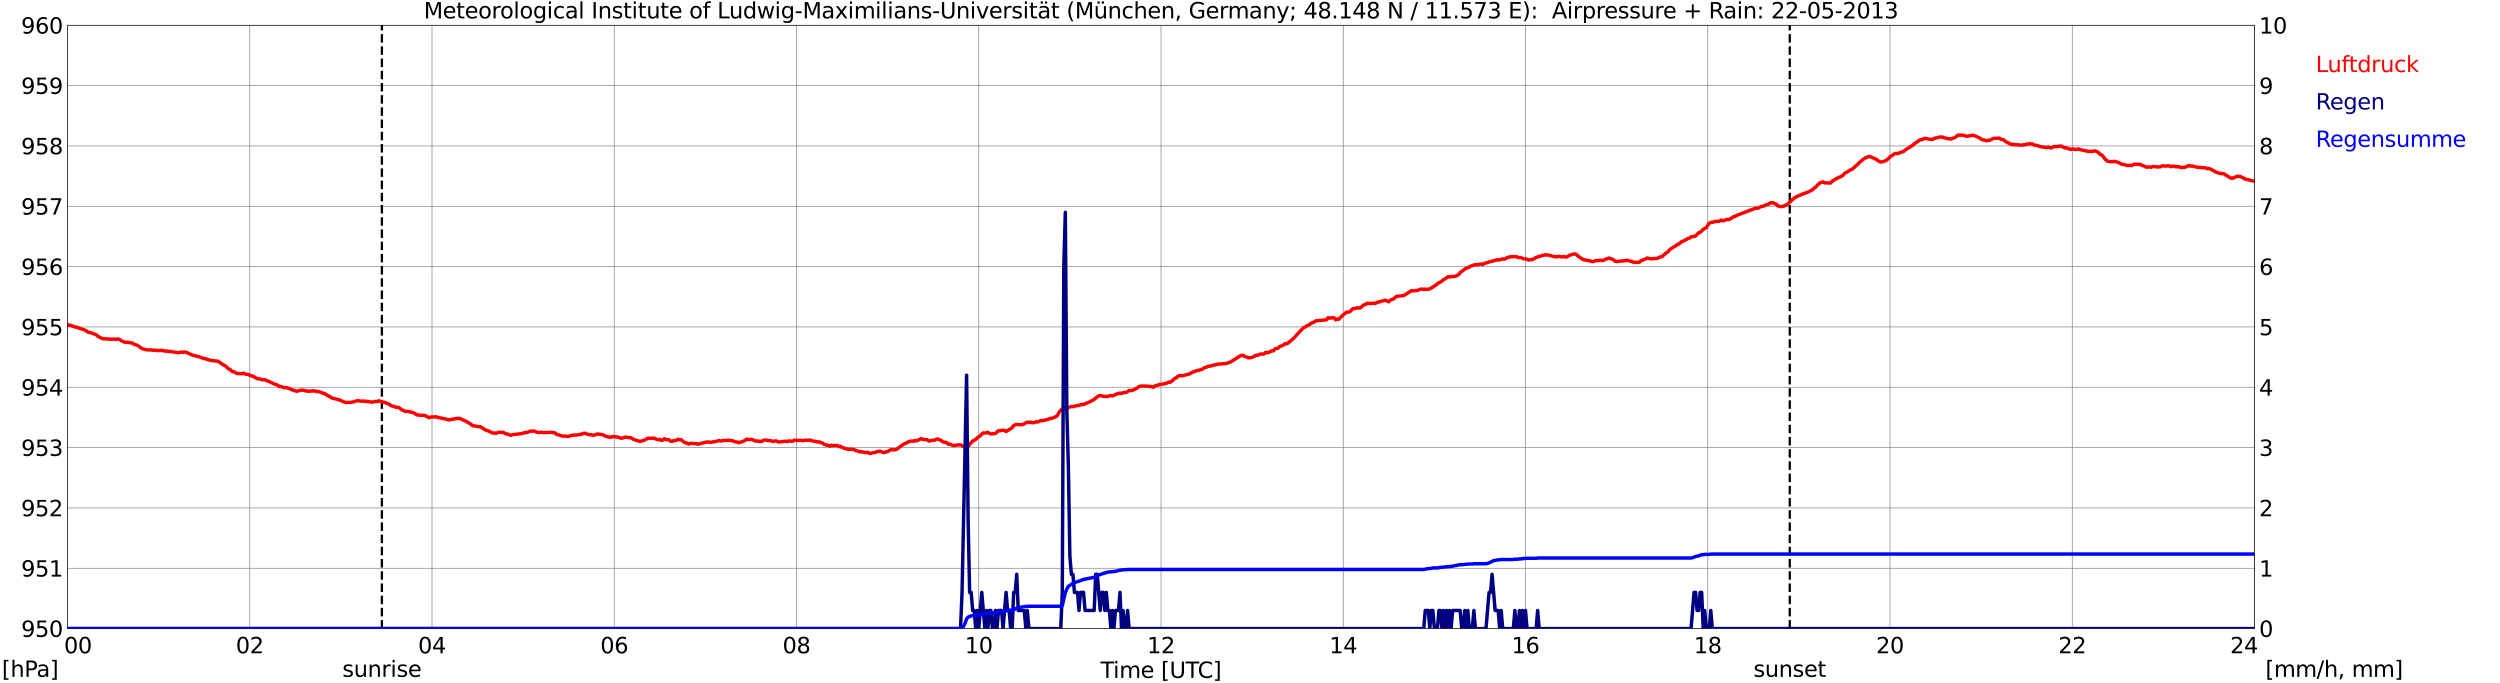 <?xml version="1.0" encoding="utf-8" standalone="no"?>
<!DOCTYPE svg PUBLIC "-//W3C//DTD SVG 1.1//EN"
  "http://www.w3.org/Graphics/SVG/1.1/DTD/svg11.dtd">
<svg xmlns:xlink="http://www.w3.org/1999/xlink" width="1085.4pt" height="296.64pt" viewBox="0 0 1085.4 296.64" xmlns="http://www.w3.org/2000/svg" version="1.1">
 <defs>
  <style type="text/css">*{stroke-linejoin: round; stroke-linecap: butt}</style>
 </defs>
 <g id="figure_1">
  <g id="patch_1">
   <path d="M 0 296.64 
L 1085.4 296.64 
L 1085.4 0 
L 0 0 
z
" style="fill: #ffffff"/>
  </g>
  <g id="axes_1">
   <g id="patch_2">
    <path d="M 29.306 272.909 
L 978.814 272.909 
L 978.814 10.976 
L 29.306 10.976 
z
" style="fill: #ffffff"/>
   </g>
   <g id="patch_3">
    <path d="M 978.814 272.909 
L 978.814 272.909 
L 978.814 10.976 
L 978.814 10.976 
z
" clip-path="url(#p9dfbf6ab5d)" style="fill: #d3d3d3; opacity: 0.25; stroke: #d3d3d3; stroke-linejoin: miter"/>
   </g>
   <g id="matplotlib.axis_1">
    <g id="xtick_1">
     <g id="line2d_1">
      <path d="M 29.306 272.909 
L 29.306 10.976 
" clip-path="url(#p9dfbf6ab5d)" style="fill: none; stroke: #808080; stroke-width: 0.3; stroke-linecap: square"/>
     </g>
     <g id="line2d_2"/>
     <g id="text_1">
      <!--    00 -->
      <g transform="translate(18.733 283.627) scale(0.095 -0.095)">
       <defs>
        <path id="DejaVuSans-20" transform="scale(0.016)"/>
        <path id="DejaVuSans-30" d="M 2034 4250 
Q 1547 4250 1301 3770 
Q 1056 3291 1056 2328 
Q 1056 1369 1301 889 
Q 1547 409 2034 409 
Q 2525 409 2770 889 
Q 3016 1369 3016 2328 
Q 3016 3291 2770 3770 
Q 2525 4250 2034 4250 
z
M 2034 4750 
Q 2819 4750 3233 4129 
Q 3647 3509 3647 2328 
Q 3647 1150 3233 529 
Q 2819 -91 2034 -91 
Q 1250 -91 836 529 
Q 422 1150 422 2328 
Q 422 3509 836 4129 
Q 1250 4750 2034 4750 
z
" transform="scale(0.016)"/>
       </defs>
       <use xlink:href="#DejaVuSans-20"/>
       <use xlink:href="#DejaVuSans-20" transform="translate(31.787 0)"/>
       <use xlink:href="#DejaVuSans-20" transform="translate(63.574 0)"/>
       <use xlink:href="#DejaVuSans-30" transform="translate(95.361 0)"/>
       <use xlink:href="#DejaVuSans-30" transform="translate(158.984 0)"/>
      </g>
     </g>
    </g>
    <g id="xtick_2">
     <g id="line2d_3">
      <path d="M 108.431 272.909 
L 108.431 10.976 
" clip-path="url(#p9dfbf6ab5d)" style="fill: none; stroke: #808080; stroke-width: 0.3; stroke-linecap: square"/>
     </g>
     <g id="line2d_4"/>
     <g id="text_2">
      <!-- 02 -->
      <g transform="translate(102.387 283.627) scale(0.095 -0.095)">
       <defs>
        <path id="DejaVuSans-32" d="M 1228 531 
L 3431 531 
L 3431 0 
L 469 0 
L 469 531 
Q 828 903 1448 1529 
Q 2069 2156 2228 2338 
Q 2531 2678 2651 2914 
Q 2772 3150 2772 3378 
Q 2772 3750 2511 3984 
Q 2250 4219 1831 4219 
Q 1534 4219 1204 4116 
Q 875 4013 500 3803 
L 500 4441 
Q 881 4594 1212 4672 
Q 1544 4750 1819 4750 
Q 2544 4750 2975 4387 
Q 3406 4025 3406 3419 
Q 3406 3131 3298 2873 
Q 3191 2616 2906 2266 
Q 2828 2175 2409 1742 
Q 1991 1309 1228 531 
z
" transform="scale(0.016)"/>
       </defs>
       <use xlink:href="#DejaVuSans-30"/>
       <use xlink:href="#DejaVuSans-32" transform="translate(63.623 0)"/>
      </g>
     </g>
    </g>
    <g id="xtick_3">
     <g id="line2d_5">
      <path d="M 187.557 272.909 
L 187.557 10.976 
" clip-path="url(#p9dfbf6ab5d)" style="fill: none; stroke: #808080; stroke-width: 0.3; stroke-linecap: square"/>
     </g>
     <g id="line2d_6"/>
     <g id="text_3">
      <!-- 04 -->
      <g transform="translate(181.513 283.627) scale(0.095 -0.095)">
       <defs>
        <path id="DejaVuSans-34" d="M 2419 4116 
L 825 1625 
L 2419 1625 
L 2419 4116 
z
M 2253 4666 
L 3047 4666 
L 3047 1625 
L 3713 1625 
L 3713 1100 
L 3047 1100 
L 3047 0 
L 2419 0 
L 2419 1100 
L 313 1100 
L 313 1709 
L 2253 4666 
z
" transform="scale(0.016)"/>
       </defs>
       <use xlink:href="#DejaVuSans-30"/>
       <use xlink:href="#DejaVuSans-34" transform="translate(63.623 0)"/>
      </g>
     </g>
    </g>
    <g id="xtick_4">
     <g id="line2d_7">
      <path d="M 266.683 272.909 
L 266.683 10.976 
" clip-path="url(#p9dfbf6ab5d)" style="fill: none; stroke: #808080; stroke-width: 0.3; stroke-linecap: square"/>
     </g>
     <g id="line2d_8"/>
     <g id="text_4">
      <!-- 06 -->
      <g transform="translate(260.638 283.627) scale(0.095 -0.095)">
       <defs>
        <path id="DejaVuSans-36" d="M 2113 2584 
Q 1688 2584 1439 2293 
Q 1191 2003 1191 1497 
Q 1191 994 1439 701 
Q 1688 409 2113 409 
Q 2538 409 2786 701 
Q 3034 994 3034 1497 
Q 3034 2003 2786 2293 
Q 2538 2584 2113 2584 
z
M 3366 4563 
L 3366 3988 
Q 3128 4100 2886 4159 
Q 2644 4219 2406 4219 
Q 1781 4219 1451 3797 
Q 1122 3375 1075 2522 
Q 1259 2794 1537 2939 
Q 1816 3084 2150 3084 
Q 2853 3084 3261 2657 
Q 3669 2231 3669 1497 
Q 3669 778 3244 343 
Q 2819 -91 2113 -91 
Q 1303 -91 875 529 
Q 447 1150 447 2328 
Q 447 3434 972 4092 
Q 1497 4750 2381 4750 
Q 2619 4750 2861 4703 
Q 3103 4656 3366 4563 
z
" transform="scale(0.016)"/>
       </defs>
       <use xlink:href="#DejaVuSans-30"/>
       <use xlink:href="#DejaVuSans-36" transform="translate(63.623 0)"/>
      </g>
     </g>
    </g>
    <g id="xtick_5">
     <g id="line2d_9">
      <path d="M 345.808 272.909 
L 345.808 10.976 
" clip-path="url(#p9dfbf6ab5d)" style="fill: none; stroke: #808080; stroke-width: 0.3; stroke-linecap: square"/>
     </g>
     <g id="line2d_10"/>
     <g id="text_5">
      <!-- 08 -->
      <g transform="translate(339.764 283.627) scale(0.095 -0.095)">
       <defs>
        <path id="DejaVuSans-38" d="M 2034 2216 
Q 1584 2216 1326 1975 
Q 1069 1734 1069 1313 
Q 1069 891 1326 650 
Q 1584 409 2034 409 
Q 2484 409 2743 651 
Q 3003 894 3003 1313 
Q 3003 1734 2745 1975 
Q 2488 2216 2034 2216 
z
M 1403 2484 
Q 997 2584 770 2862 
Q 544 3141 544 3541 
Q 544 4100 942 4425 
Q 1341 4750 2034 4750 
Q 2731 4750 3128 4425 
Q 3525 4100 3525 3541 
Q 3525 3141 3298 2862 
Q 3072 2584 2669 2484 
Q 3125 2378 3379 2068 
Q 3634 1759 3634 1313 
Q 3634 634 3220 271 
Q 2806 -91 2034 -91 
Q 1263 -91 848 271 
Q 434 634 434 1313 
Q 434 1759 690 2068 
Q 947 2378 1403 2484 
z
M 1172 3481 
Q 1172 3119 1398 2916 
Q 1625 2713 2034 2713 
Q 2441 2713 2670 2916 
Q 2900 3119 2900 3481 
Q 2900 3844 2670 4047 
Q 2441 4250 2034 4250 
Q 1625 4250 1398 4047 
Q 1172 3844 1172 3481 
z
" transform="scale(0.016)"/>
       </defs>
       <use xlink:href="#DejaVuSans-30"/>
       <use xlink:href="#DejaVuSans-38" transform="translate(63.623 0)"/>
      </g>
     </g>
    </g>
    <g id="xtick_6">
     <g id="line2d_11">
      <path d="M 424.934 272.909 
L 424.934 10.976 
" clip-path="url(#p9dfbf6ab5d)" style="fill: none; stroke: #808080; stroke-width: 0.3; stroke-linecap: square"/>
     </g>
     <g id="line2d_12"/>
     <g id="text_6">
      <!-- 10 -->
      <g transform="translate(418.89 283.627) scale(0.095 -0.095)">
       <defs>
        <path id="DejaVuSans-31" d="M 794 531 
L 1825 531 
L 1825 4091 
L 703 3866 
L 703 4441 
L 1819 4666 
L 2450 4666 
L 2450 531 
L 3481 531 
L 3481 0 
L 794 0 
L 794 531 
z
" transform="scale(0.016)"/>
       </defs>
       <use xlink:href="#DejaVuSans-31"/>
       <use xlink:href="#DejaVuSans-30" transform="translate(63.623 0)"/>
      </g>
     </g>
    </g>
    <g id="xtick_7">
     <g id="line2d_13">
      <path d="M 504.06 272.909 
L 504.06 10.976 
" clip-path="url(#p9dfbf6ab5d)" style="fill: none; stroke: #808080; stroke-width: 0.3; stroke-linecap: square"/>
     </g>
     <g id="line2d_14"/>
     <g id="text_7">
      <!-- 12 -->
      <g transform="translate(498.015 283.627) scale(0.095 -0.095)">
       <use xlink:href="#DejaVuSans-31"/>
       <use xlink:href="#DejaVuSans-32" transform="translate(63.623 0)"/>
      </g>
     </g>
    </g>
    <g id="xtick_8">
     <g id="line2d_15">
      <path d="M 583.185 272.909 
L 583.185 10.976 
" clip-path="url(#p9dfbf6ab5d)" style="fill: none; stroke: #808080; stroke-width: 0.3; stroke-linecap: square"/>
     </g>
     <g id="line2d_16"/>
     <g id="text_8">
      <!-- 14 -->
      <g transform="translate(577.141 283.627) scale(0.095 -0.095)">
       <use xlink:href="#DejaVuSans-31"/>
       <use xlink:href="#DejaVuSans-34" transform="translate(63.623 0)"/>
      </g>
     </g>
    </g>
    <g id="xtick_9">
     <g id="line2d_17">
      <path d="M 662.311 272.909 
L 662.311 10.976 
" clip-path="url(#p9dfbf6ab5d)" style="fill: none; stroke: #808080; stroke-width: 0.3; stroke-linecap: square"/>
     </g>
     <g id="line2d_18"/>
     <g id="text_9">
      <!-- 16 -->
      <g transform="translate(656.267 283.627) scale(0.095 -0.095)">
       <use xlink:href="#DejaVuSans-31"/>
       <use xlink:href="#DejaVuSans-36" transform="translate(63.623 0)"/>
      </g>
     </g>
    </g>
    <g id="xtick_10">
     <g id="line2d_19">
      <path d="M 741.437 272.909 
L 741.437 10.976 
" clip-path="url(#p9dfbf6ab5d)" style="fill: none; stroke: #808080; stroke-width: 0.3; stroke-linecap: square"/>
     </g>
     <g id="line2d_20"/>
     <g id="text_10">
      <!-- 18 -->
      <g transform="translate(735.392 283.627) scale(0.095 -0.095)">
       <use xlink:href="#DejaVuSans-31"/>
       <use xlink:href="#DejaVuSans-38" transform="translate(63.623 0)"/>
      </g>
     </g>
    </g>
    <g id="xtick_11">
     <g id="line2d_21">
      <path d="M 820.562 272.909 
L 820.562 10.976 
" clip-path="url(#p9dfbf6ab5d)" style="fill: none; stroke: #808080; stroke-width: 0.3; stroke-linecap: square"/>
     </g>
     <g id="line2d_22"/>
     <g id="text_11">
      <!-- 20 -->
      <g transform="translate(814.518 283.627) scale(0.095 -0.095)">
       <use xlink:href="#DejaVuSans-32"/>
       <use xlink:href="#DejaVuSans-30" transform="translate(63.623 0)"/>
      </g>
     </g>
    </g>
    <g id="xtick_12">
     <g id="line2d_23">
      <path d="M 899.688 272.909 
L 899.688 10.976 
" clip-path="url(#p9dfbf6ab5d)" style="fill: none; stroke: #808080; stroke-width: 0.3; stroke-linecap: square"/>
     </g>
     <g id="line2d_24"/>
     <g id="text_12">
      <!-- 22 -->
      <g transform="translate(893.644 283.627) scale(0.095 -0.095)">
       <use xlink:href="#DejaVuSans-32"/>
       <use xlink:href="#DejaVuSans-32" transform="translate(63.623 0)"/>
      </g>
     </g>
    </g>
    <g id="xtick_13">
     <g id="line2d_25">
      <path d="M 978.814 272.909 
L 978.814 10.976 
" clip-path="url(#p9dfbf6ab5d)" style="fill: none; stroke: #808080; stroke-width: 0.3; stroke-linecap: square"/>
     </g>
     <g id="line2d_26"/>
     <g id="text_13">
      <!-- 24    -->
      <g transform="translate(968.241 283.627) scale(0.095 -0.095)">
       <use xlink:href="#DejaVuSans-32"/>
       <use xlink:href="#DejaVuSans-34" transform="translate(63.623 0)"/>
       <use xlink:href="#DejaVuSans-20" transform="translate(127.246 0)"/>
       <use xlink:href="#DejaVuSans-20" transform="translate(159.033 0)"/>
       <use xlink:href="#DejaVuSans-20" transform="translate(190.82 0)"/>
      </g>
     </g>
    </g>
    <g id="text_14">
     <!-- Time [UTC] -->
     <g transform="translate(477.806 294.322) scale(0.095 -0.095)">
      <defs>
       <path id="DejaVuSans-54" d="M -19 4666 
L 3928 4666 
L 3928 4134 
L 2272 4134 
L 2272 0 
L 1638 0 
L 1638 4134 
L -19 4134 
L -19 4666 
z
" transform="scale(0.016)"/>
       <path id="DejaVuSans-69" d="M 603 3500 
L 1178 3500 
L 1178 0 
L 603 0 
L 603 3500 
z
M 603 4863 
L 1178 4863 
L 1178 4134 
L 603 4134 
L 603 4863 
z
" transform="scale(0.016)"/>
       <path id="DejaVuSans-6d" d="M 3328 2828 
Q 3544 3216 3844 3400 
Q 4144 3584 4550 3584 
Q 5097 3584 5394 3201 
Q 5691 2819 5691 2113 
L 5691 0 
L 5113 0 
L 5113 2094 
Q 5113 2597 4934 2840 
Q 4756 3084 4391 3084 
Q 3944 3084 3684 2787 
Q 3425 2491 3425 1978 
L 3425 0 
L 2847 0 
L 2847 2094 
Q 2847 2600 2669 2842 
Q 2491 3084 2119 3084 
Q 1678 3084 1418 2786 
Q 1159 2488 1159 1978 
L 1159 0 
L 581 0 
L 581 3500 
L 1159 3500 
L 1159 2956 
Q 1356 3278 1631 3431 
Q 1906 3584 2284 3584 
Q 2666 3584 2933 3390 
Q 3200 3197 3328 2828 
z
" transform="scale(0.016)"/>
       <path id="DejaVuSans-65" d="M 3597 1894 
L 3597 1613 
L 953 1613 
Q 991 1019 1311 708 
Q 1631 397 2203 397 
Q 2534 397 2845 478 
Q 3156 559 3463 722 
L 3463 178 
Q 3153 47 2828 -22 
Q 2503 -91 2169 -91 
Q 1331 -91 842 396 
Q 353 884 353 1716 
Q 353 2575 817 3079 
Q 1281 3584 2069 3584 
Q 2775 3584 3186 3129 
Q 3597 2675 3597 1894 
z
M 3022 2063 
Q 3016 2534 2758 2815 
Q 2500 3097 2075 3097 
Q 1594 3097 1305 2825 
Q 1016 2553 972 2059 
L 3022 2063 
z
" transform="scale(0.016)"/>
       <path id="DejaVuSans-5b" d="M 550 4863 
L 1875 4863 
L 1875 4416 
L 1125 4416 
L 1125 -397 
L 1875 -397 
L 1875 -844 
L 550 -844 
L 550 4863 
z
" transform="scale(0.016)"/>
       <path id="DejaVuSans-55" d="M 556 4666 
L 1191 4666 
L 1191 1831 
Q 1191 1081 1462 751 
Q 1734 422 2344 422 
Q 2950 422 3222 751 
Q 3494 1081 3494 1831 
L 3494 4666 
L 4128 4666 
L 4128 1753 
Q 4128 841 3676 375 
Q 3225 -91 2344 -91 
Q 1459 -91 1007 375 
Q 556 841 556 1753 
L 556 4666 
z
" transform="scale(0.016)"/>
       <path id="DejaVuSans-43" d="M 4122 4306 
L 4122 3641 
Q 3803 3938 3442 4084 
Q 3081 4231 2675 4231 
Q 1875 4231 1450 3742 
Q 1025 3253 1025 2328 
Q 1025 1406 1450 917 
Q 1875 428 2675 428 
Q 3081 428 3442 575 
Q 3803 722 4122 1019 
L 4122 359 
Q 3791 134 3420 21 
Q 3050 -91 2638 -91 
Q 1578 -91 968 557 
Q 359 1206 359 2328 
Q 359 3453 968 4101 
Q 1578 4750 2638 4750 
Q 3056 4750 3426 4639 
Q 3797 4528 4122 4306 
z
" transform="scale(0.016)"/>
       <path id="DejaVuSans-5d" d="M 1947 4863 
L 1947 -844 
L 622 -844 
L 622 -397 
L 1369 -397 
L 1369 4416 
L 622 4416 
L 622 4863 
L 1947 4863 
z
" transform="scale(0.016)"/>
      </defs>
      <use xlink:href="#DejaVuSans-54"/>
      <use xlink:href="#DejaVuSans-69" transform="translate(57.959 0)"/>
      <use xlink:href="#DejaVuSans-6d" transform="translate(85.742 0)"/>
      <use xlink:href="#DejaVuSans-65" transform="translate(183.154 0)"/>
      <use xlink:href="#DejaVuSans-20" transform="translate(244.678 0)"/>
      <use xlink:href="#DejaVuSans-5b" transform="translate(276.465 0)"/>
      <use xlink:href="#DejaVuSans-55" transform="translate(315.479 0)"/>
      <use xlink:href="#DejaVuSans-54" transform="translate(388.672 0)"/>
      <use xlink:href="#DejaVuSans-43" transform="translate(443.881 0)"/>
      <use xlink:href="#DejaVuSans-5d" transform="translate(513.705 0)"/>
     </g>
    </g>
   </g>
   <g id="matplotlib.axis_2">
    <g id="ytick_1">
     <g id="line2d_27">
      <path d="M 29.306 272.909 
L 978.814 272.909 
" clip-path="url(#p9dfbf6ab5d)" style="fill: none; stroke: #808080; stroke-width: 0.3; stroke-linecap: square"/>
     </g>
     <g id="line2d_28"/>
     <g id="text_15">
      <!-- 950 -->
      <g transform="translate(9.173 276.518) scale(0.095 -0.095)">
       <defs>
        <path id="DejaVuSans-39" d="M 703 97 
L 703 672 
Q 941 559 1184 500 
Q 1428 441 1663 441 
Q 2288 441 2617 861 
Q 2947 1281 2994 2138 
Q 2813 1869 2534 1725 
Q 2256 1581 1919 1581 
Q 1219 1581 811 2004 
Q 403 2428 403 3163 
Q 403 3881 828 4315 
Q 1253 4750 1959 4750 
Q 2769 4750 3195 4129 
Q 3622 3509 3622 2328 
Q 3622 1225 3098 567 
Q 2575 -91 1691 -91 
Q 1453 -91 1209 -44 
Q 966 3 703 97 
z
M 1959 2075 
Q 2384 2075 2632 2365 
Q 2881 2656 2881 3163 
Q 2881 3666 2632 3958 
Q 2384 4250 1959 4250 
Q 1534 4250 1286 3958 
Q 1038 3666 1038 3163 
Q 1038 2656 1286 2365 
Q 1534 2075 1959 2075 
z
" transform="scale(0.016)"/>
        <path id="DejaVuSans-35" d="M 691 4666 
L 3169 4666 
L 3169 4134 
L 1269 4134 
L 1269 2991 
Q 1406 3038 1543 3061 
Q 1681 3084 1819 3084 
Q 2600 3084 3056 2656 
Q 3513 2228 3513 1497 
Q 3513 744 3044 326 
Q 2575 -91 1722 -91 
Q 1428 -91 1123 -41 
Q 819 9 494 109 
L 494 744 
Q 775 591 1075 516 
Q 1375 441 1709 441 
Q 2250 441 2565 725 
Q 2881 1009 2881 1497 
Q 2881 1984 2565 2268 
Q 2250 2553 1709 2553 
Q 1456 2553 1204 2497 
Q 953 2441 691 2322 
L 691 4666 
z
" transform="scale(0.016)"/>
       </defs>
       <use xlink:href="#DejaVuSans-39"/>
       <use xlink:href="#DejaVuSans-35" transform="translate(63.623 0)"/>
       <use xlink:href="#DejaVuSans-30" transform="translate(127.246 0)"/>
      </g>
     </g>
    </g>
    <g id="ytick_2">
     <g id="line2d_29">
      <path d="M 29.306 246.715 
L 978.814 246.715 
" clip-path="url(#p9dfbf6ab5d)" style="fill: none; stroke: #808080; stroke-width: 0.3; stroke-linecap: square"/>
     </g>
     <g id="line2d_30"/>
     <g id="text_16">
      <!-- 951 -->
      <g transform="translate(9.173 250.325) scale(0.095 -0.095)">
       <use xlink:href="#DejaVuSans-39"/>
       <use xlink:href="#DejaVuSans-35" transform="translate(63.623 0)"/>
       <use xlink:href="#DejaVuSans-31" transform="translate(127.246 0)"/>
      </g>
     </g>
    </g>
    <g id="ytick_3">
     <g id="line2d_31">
      <path d="M 29.306 220.522 
L 978.814 220.522 
" clip-path="url(#p9dfbf6ab5d)" style="fill: none; stroke: #808080; stroke-width: 0.3; stroke-linecap: square"/>
     </g>
     <g id="line2d_32"/>
     <g id="text_17">
      <!-- 952 -->
      <g transform="translate(9.173 224.131) scale(0.095 -0.095)">
       <use xlink:href="#DejaVuSans-39"/>
       <use xlink:href="#DejaVuSans-35" transform="translate(63.623 0)"/>
       <use xlink:href="#DejaVuSans-32" transform="translate(127.246 0)"/>
      </g>
     </g>
    </g>
    <g id="ytick_4">
     <g id="line2d_33">
      <path d="M 29.306 194.329 
L 978.814 194.329 
" clip-path="url(#p9dfbf6ab5d)" style="fill: none; stroke: #808080; stroke-width: 0.3; stroke-linecap: square"/>
     </g>
     <g id="line2d_34"/>
     <g id="text_18">
      <!-- 953 -->
      <g transform="translate(9.173 197.938) scale(0.095 -0.095)">
       <defs>
        <path id="DejaVuSans-33" d="M 2597 2516 
Q 3050 2419 3304 2112 
Q 3559 1806 3559 1356 
Q 3559 666 3084 287 
Q 2609 -91 1734 -91 
Q 1441 -91 1130 -33 
Q 819 25 488 141 
L 488 750 
Q 750 597 1062 519 
Q 1375 441 1716 441 
Q 2309 441 2620 675 
Q 2931 909 2931 1356 
Q 2931 1769 2642 2001 
Q 2353 2234 1838 2234 
L 1294 2234 
L 1294 2753 
L 1863 2753 
Q 2328 2753 2575 2939 
Q 2822 3125 2822 3475 
Q 2822 3834 2567 4026 
Q 2313 4219 1838 4219 
Q 1578 4219 1281 4162 
Q 984 4106 628 3988 
L 628 4550 
Q 988 4650 1302 4700 
Q 1616 4750 1894 4750 
Q 2613 4750 3031 4423 
Q 3450 4097 3450 3541 
Q 3450 3153 3228 2886 
Q 3006 2619 2597 2516 
z
" transform="scale(0.016)"/>
       </defs>
       <use xlink:href="#DejaVuSans-39"/>
       <use xlink:href="#DejaVuSans-35" transform="translate(63.623 0)"/>
       <use xlink:href="#DejaVuSans-33" transform="translate(127.246 0)"/>
      </g>
     </g>
    </g>
    <g id="ytick_5">
     <g id="line2d_35">
      <path d="M 29.306 168.136 
L 978.814 168.136 
" clip-path="url(#p9dfbf6ab5d)" style="fill: none; stroke: #808080; stroke-width: 0.3; stroke-linecap: square"/>
     </g>
     <g id="line2d_36"/>
     <g id="text_19">
      <!-- 954 -->
      <g transform="translate(9.173 171.745) scale(0.095 -0.095)">
       <use xlink:href="#DejaVuSans-39"/>
       <use xlink:href="#DejaVuSans-35" transform="translate(63.623 0)"/>
       <use xlink:href="#DejaVuSans-34" transform="translate(127.246 0)"/>
      </g>
     </g>
    </g>
    <g id="ytick_6">
     <g id="line2d_37">
      <path d="M 29.306 141.942 
L 978.814 141.942 
" clip-path="url(#p9dfbf6ab5d)" style="fill: none; stroke: #808080; stroke-width: 0.3; stroke-linecap: square"/>
     </g>
     <g id="line2d_38"/>
     <g id="text_20">
      <!-- 955 -->
      <g transform="translate(9.173 145.551) scale(0.095 -0.095)">
       <use xlink:href="#DejaVuSans-39"/>
       <use xlink:href="#DejaVuSans-35" transform="translate(63.623 0)"/>
       <use xlink:href="#DejaVuSans-35" transform="translate(127.246 0)"/>
      </g>
     </g>
    </g>
    <g id="ytick_7">
     <g id="line2d_39">
      <path d="M 29.306 115.749 
L 978.814 115.749 
" clip-path="url(#p9dfbf6ab5d)" style="fill: none; stroke: #808080; stroke-width: 0.3; stroke-linecap: square"/>
     </g>
     <g id="line2d_40"/>
     <g id="text_21">
      <!-- 956 -->
      <g transform="translate(9.173 119.358) scale(0.095 -0.095)">
       <use xlink:href="#DejaVuSans-39"/>
       <use xlink:href="#DejaVuSans-35" transform="translate(63.623 0)"/>
       <use xlink:href="#DejaVuSans-36" transform="translate(127.246 0)"/>
      </g>
     </g>
    </g>
    <g id="ytick_8">
     <g id="line2d_41">
      <path d="M 29.306 89.556 
L 978.814 89.556 
" clip-path="url(#p9dfbf6ab5d)" style="fill: none; stroke: #808080; stroke-width: 0.3; stroke-linecap: square"/>
     </g>
     <g id="line2d_42"/>
     <g id="text_22">
      <!-- 957 -->
      <g transform="translate(9.173 93.165) scale(0.095 -0.095)">
       <defs>
        <path id="DejaVuSans-37" d="M 525 4666 
L 3525 4666 
L 3525 4397 
L 1831 0 
L 1172 0 
L 2766 4134 
L 525 4134 
L 525 4666 
z
" transform="scale(0.016)"/>
       </defs>
       <use xlink:href="#DejaVuSans-39"/>
       <use xlink:href="#DejaVuSans-35" transform="translate(63.623 0)"/>
       <use xlink:href="#DejaVuSans-37" transform="translate(127.246 0)"/>
      </g>
     </g>
    </g>
    <g id="ytick_9">
     <g id="line2d_43">
      <path d="M 29.306 63.362 
L 978.814 63.362 
" clip-path="url(#p9dfbf6ab5d)" style="fill: none; stroke: #808080; stroke-width: 0.3; stroke-linecap: square"/>
     </g>
     <g id="line2d_44"/>
     <g id="text_23">
      <!-- 958 -->
      <g transform="translate(9.173 66.972) scale(0.095 -0.095)">
       <use xlink:href="#DejaVuSans-39"/>
       <use xlink:href="#DejaVuSans-35" transform="translate(63.623 0)"/>
       <use xlink:href="#DejaVuSans-38" transform="translate(127.246 0)"/>
      </g>
     </g>
    </g>
    <g id="ytick_10">
     <g id="line2d_45">
      <path d="M 29.306 37.169 
L 978.814 37.169 
" clip-path="url(#p9dfbf6ab5d)" style="fill: none; stroke: #808080; stroke-width: 0.3; stroke-linecap: square"/>
     </g>
     <g id="line2d_46"/>
     <g id="text_24">
      <!-- 959 -->
      <g transform="translate(9.173 40.778) scale(0.095 -0.095)">
       <use xlink:href="#DejaVuSans-39"/>
       <use xlink:href="#DejaVuSans-35" transform="translate(63.623 0)"/>
       <use xlink:href="#DejaVuSans-39" transform="translate(127.246 0)"/>
      </g>
     </g>
    </g>
    <g id="ytick_11">
     <g id="line2d_47">
      <path d="M 29.306 10.976 
L 978.814 10.976 
" clip-path="url(#p9dfbf6ab5d)" style="fill: none; stroke: #808080; stroke-width: 0.3; stroke-linecap: square"/>
     </g>
     <g id="line2d_48"/>
     <g id="text_25">
      <!-- 960 -->
      <g transform="translate(9.173 14.585) scale(0.095 -0.095)">
       <use xlink:href="#DejaVuSans-39"/>
       <use xlink:href="#DejaVuSans-36" transform="translate(63.623 0)"/>
       <use xlink:href="#DejaVuSans-30" transform="translate(127.246 0)"/>
      </g>
     </g>
    </g>
   </g>
   <g id="line2d_49">
    <path d="M 165.798 272.909 
L 165.798 10.976 
" clip-path="url(#p9dfbf6ab5d)" style="fill: none; stroke-dasharray: 3.7,1.6; stroke-dashoffset: 0; stroke: #000000"/>
   </g>
   <g id="line2d_50">
    <path d="M 777.043 272.909 
L 777.043 10.976 
" clip-path="url(#p9dfbf6ab5d)" style="fill: none; stroke-dasharray: 3.7,1.6; stroke-dashoffset: 0; stroke: #000000"/>
   </g>
   <g id="line2d_51">
    <path d="M 29.306 140.807 
L 29.965 141.287 
L 30.625 141.209 
L 32.603 141.995 
L 33.262 142.047 
L 35.24 142.78 
L 36.559 143.147 
L 38.537 144.352 
L 39.197 144.404 
L 41.834 145.347 
L 42.493 146.028 
L 44.472 147.024 
L 48.428 147.286 
L 49.087 147.181 
L 50.406 147.338 
L 51.065 147.129 
L 51.725 147.286 
L 53.043 148.124 
L 54.362 148.648 
L 55.022 148.543 
L 57.659 149.014 
L 58.319 149.538 
L 59.637 149.905 
L 61.615 151.319 
L 62.934 151.739 
L 64.253 151.948 
L 65.572 151.896 
L 66.231 152.053 
L 67.55 152.053 
L 68.209 152.21 
L 70.187 152.105 
L 72.166 152.524 
L 72.825 152.42 
L 73.484 152.629 
L 74.144 152.577 
L 77.441 153.205 
L 78.1 152.943 
L 78.759 152.839 
L 79.419 152.996 
L 80.078 152.786 
L 80.737 152.891 
L 83.375 154.096 
L 86.672 154.987 
L 88.65 155.72 
L 89.309 155.668 
L 89.969 156.087 
L 90.628 156.191 
L 91.288 156.453 
L 94.584 156.82 
L 95.903 157.658 
L 96.563 158.234 
L 97.222 158.496 
L 97.881 158.916 
L 98.541 159.492 
L 99.2 160.225 
L 99.86 160.33 
L 100.519 161.063 
L 101.178 161.378 
L 101.838 161.535 
L 102.497 161.954 
L 103.156 162.163 
L 105.135 162.268 
L 105.794 162.006 
L 106.453 162.425 
L 107.772 162.583 
L 109.091 163.211 
L 109.75 163.264 
L 111.728 164.468 
L 112.388 164.416 
L 113.707 164.835 
L 115.025 164.835 
L 115.685 165.254 
L 116.344 165.411 
L 118.982 166.669 
L 120.3 167.088 
L 120.96 167.559 
L 121.619 167.821 
L 122.278 167.874 
L 122.938 168.188 
L 123.597 168.345 
L 124.257 168.24 
L 126.235 168.974 
L 127.553 169.498 
L 128.872 169.864 
L 130.85 169.34 
L 132.169 169.498 
L 132.829 169.76 
L 133.488 169.76 
L 134.147 169.917 
L 135.466 169.707 
L 136.125 169.76 
L 136.785 169.655 
L 137.444 170.021 
L 138.104 169.969 
L 139.422 170.336 
L 140.082 170.702 
L 140.741 170.702 
L 142.06 171.645 
L 143.379 172.274 
L 144.038 172.798 
L 147.335 173.584 
L 148.654 174.212 
L 149.972 174.736 
L 152.61 174.684 
L 155.247 173.95 
L 157.226 174.212 
L 157.885 174.055 
L 158.544 174.317 
L 159.204 174.212 
L 159.863 174.422 
L 160.523 174.37 
L 161.182 174.631 
L 163.16 174.265 
L 163.819 174.37 
L 164.479 174.003 
L 166.457 174.631 
L 167.116 174.684 
L 167.776 175.051 
L 168.435 175.208 
L 169.754 176.046 
L 170.413 176.308 
L 171.073 176.413 
L 171.732 176.779 
L 173.051 176.884 
L 174.37 177.879 
L 175.688 178.456 
L 176.348 178.665 
L 177.007 178.56 
L 179.645 179.242 
L 180.963 180.08 
L 182.282 180.289 
L 183.601 180.289 
L 184.26 180.289 
L 186.238 181.337 
L 186.898 181.075 
L 189.535 180.97 
L 190.195 181.285 
L 192.173 181.599 
L 192.832 181.861 
L 193.492 181.808 
L 194.151 182.175 
L 195.47 182.28 
L 196.129 181.966 
L 196.788 182.07 
L 197.448 181.756 
L 198.107 181.756 
L 198.767 181.599 
L 199.426 181.651 
L 200.085 181.861 
L 200.745 182.228 
L 201.404 182.437 
L 204.042 183.904 
L 205.36 184.899 
L 206.02 184.899 
L 207.998 185.266 
L 208.657 185.318 
L 210.635 186.628 
L 211.954 187.047 
L 213.932 188.042 
L 214.592 187.938 
L 215.251 188.147 
L 216.57 187.676 
L 217.229 187.623 
L 217.889 187.833 
L 218.548 187.676 
L 219.207 188.147 
L 219.867 188.409 
L 220.526 188.462 
L 221.186 188.828 
L 221.845 188.985 
L 222.504 188.723 
L 225.142 188.409 
L 226.461 188.252 
L 227.779 187.833 
L 229.098 187.728 
L 229.757 187.361 
L 230.417 187.152 
L 231.076 187.204 
L 231.736 187.1 
L 233.714 187.833 
L 235.033 187.676 
L 235.692 187.833 
L 238.989 187.728 
L 239.648 187.676 
L 240.308 187.885 
L 240.967 187.938 
L 241.626 188.566 
L 243.604 189.143 
L 244.264 189.405 
L 245.583 189.3 
L 246.242 189.509 
L 246.901 189.457 
L 248.22 188.985 
L 249.539 188.881 
L 250.198 188.933 
L 251.517 188.619 
L 252.176 188.619 
L 253.495 188.095 
L 254.155 188.147 
L 255.473 188.671 
L 256.792 188.723 
L 257.451 189.038 
L 258.77 188.619 
L 259.43 188.409 
L 260.748 188.619 
L 261.408 188.671 
L 262.067 188.881 
L 262.726 189.3 
L 264.705 189.876 
L 266.683 189.457 
L 267.342 189.719 
L 268.002 189.666 
L 268.661 189.981 
L 269.98 190.295 
L 271.298 189.771 
L 273.936 190.086 
L 275.255 190.871 
L 277.892 191.657 
L 279.87 191.081 
L 281.189 190.295 
L 282.508 190.243 
L 283.167 190.295 
L 283.827 190.19 
L 285.145 190.767 
L 285.805 190.871 
L 286.464 190.767 
L 287.124 191.238 
L 287.783 191.029 
L 288.442 190.452 
L 289.102 190.871 
L 290.42 190.924 
L 291.08 191.5 
L 291.739 191.657 
L 292.399 191.343 
L 293.717 191.133 
L 294.377 190.714 
L 295.036 190.924 
L 295.696 190.871 
L 296.355 191.5 
L 297.014 191.971 
L 298.333 192.443 
L 298.992 192.81 
L 299.652 192.495 
L 302.289 192.6 
L 302.949 192.862 
L 306.905 191.867 
L 308.224 191.971 
L 308.883 192.024 
L 309.543 191.814 
L 310.202 191.814 
L 312.18 191.29 
L 312.839 191.5 
L 314.158 191.238 
L 315.477 191.238 
L 316.136 191.029 
L 316.796 191.29 
L 317.455 191.186 
L 319.433 191.867 
L 320.093 191.867 
L 320.752 192.233 
L 321.411 191.919 
L 322.071 191.814 
L 323.39 191.29 
L 324.049 190.714 
L 324.708 190.714 
L 325.368 190.871 
L 326.027 190.767 
L 326.686 190.819 
L 328.005 191.552 
L 328.665 191.395 
L 329.324 191.605 
L 329.983 191.552 
L 330.643 191.71 
L 331.302 191.238 
L 331.961 191.029 
L 332.621 191.029 
L 333.28 191.29 
L 334.599 191.29 
L 335.258 191.605 
L 335.918 191.657 
L 336.577 191.395 
L 337.236 191.5 
L 337.896 191.919 
L 341.193 191.552 
L 341.852 191.762 
L 342.512 191.395 
L 343.83 191.605 
L 344.49 191.395 
L 345.149 191.029 
L 345.808 191.238 
L 347.787 191.186 
L 348.446 191.395 
L 349.105 191.186 
L 351.083 191.133 
L 351.743 191.029 
L 352.402 191.343 
L 355.04 191.867 
L 355.699 191.814 
L 356.359 192.233 
L 357.018 192.286 
L 357.677 192.81 
L 358.996 193.334 
L 359.655 193.281 
L 360.315 193.753 
L 360.974 193.281 
L 361.634 193.491 
L 362.293 193.386 
L 362.952 193.491 
L 363.612 193.386 
L 364.271 193.91 
L 364.93 193.753 
L 365.59 194.276 
L 368.227 195.115 
L 369.546 194.958 
L 370.206 195.167 
L 370.865 195.219 
L 371.524 195.586 
L 372.184 195.743 
L 372.843 196.11 
L 373.502 196.058 
L 374.162 196.267 
L 374.821 196.267 
L 375.481 196.529 
L 376.799 196.372 
L 377.459 196.843 
L 378.118 196.791 
L 378.777 196.581 
L 380.096 196.477 
L 380.756 196.005 
L 381.415 196.058 
L 382.074 195.848 
L 383.393 196.424 
L 384.053 196.477 
L 384.712 196.11 
L 385.371 196.11 
L 386.031 195.639 
L 386.69 195.324 
L 387.349 195.167 
L 388.009 195.377 
L 389.328 195.062 
L 391.965 193.072 
L 392.624 192.652 
L 393.284 192.443 
L 394.603 191.71 
L 395.921 191.448 
L 396.581 191.605 
L 397.24 191.238 
L 397.899 191.448 
L 399.878 190.4 
L 400.537 190.767 
L 402.515 190.871 
L 403.175 191.448 
L 403.834 191.448 
L 404.493 191.133 
L 405.812 191.133 
L 406.471 190.714 
L 407.131 190.557 
L 407.79 190.924 
L 408.45 191.081 
L 409.109 191.657 
L 409.768 192.024 
L 410.428 192.024 
L 411.087 192.233 
L 411.746 192.862 
L 412.406 192.81 
L 413.725 193.386 
L 414.384 193.438 
L 415.703 193.176 
L 417.022 193.124 
L 419 194.224 
L 420.318 193.753 
L 422.297 191.448 
L 423.615 190.819 
L 424.275 190.086 
L 425.593 189.143 
L 426.912 187.938 
L 427.572 188.042 
L 428.231 187.938 
L 428.89 187.676 
L 429.55 188.147 
L 430.209 188.409 
L 432.187 188.2 
L 433.506 186.995 
L 434.165 187.047 
L 434.825 186.838 
L 435.484 186.785 
L 436.144 186.89 
L 436.803 187.361 
L 437.462 186.89 
L 438.122 186.576 
L 439.44 185.685 
L 440.1 184.742 
L 440.759 184.428 
L 441.419 184.323 
L 443.397 184.375 
L 444.056 184.323 
L 445.375 183.59 
L 446.034 183.275 
L 446.694 183.485 
L 447.353 183.223 
L 448.012 183.537 
L 448.672 183.537 
L 449.991 183.118 
L 450.65 183.223 
L 451.969 182.542 
L 452.628 182.647 
L 454.606 182.175 
L 455.925 181.651 
L 456.584 181.651 
L 458.563 180.866 
L 459.222 180.184 
L 459.881 178.822 
L 461.2 177.513 
L 462.519 176.989 
L 463.178 177.198 
L 465.156 176.465 
L 465.816 176.57 
L 467.794 176.046 
L 468.453 176.046 
L 469.113 175.732 
L 469.772 175.574 
L 470.431 175.627 
L 473.069 174.474 
L 474.388 173.793 
L 475.047 173.374 
L 476.366 172.326 
L 477.025 171.855 
L 477.685 171.698 
L 479.003 172.065 
L 480.981 172.169 
L 481.641 171.855 
L 482.3 171.75 
L 482.96 171.907 
L 484.938 171.017 
L 486.256 170.65 
L 486.916 170.807 
L 487.575 170.493 
L 488.894 170.388 
L 490.213 169.55 
L 491.532 169.55 
L 492.85 168.921 
L 493.51 168.607 
L 494.169 168.031 
L 494.828 167.716 
L 495.488 167.612 
L 496.807 167.612 
L 498.125 167.664 
L 498.785 167.769 
L 499.444 167.716 
L 500.763 168.136 
L 501.422 167.559 
L 502.741 167.193 
L 503.4 166.931 
L 505.379 166.669 
L 506.697 166.302 
L 507.357 165.883 
L 508.016 165.988 
L 509.335 164.992 
L 509.994 164.259 
L 510.654 164.102 
L 511.313 163.421 
L 511.972 163.106 
L 513.291 163.159 
L 515.269 162.635 
L 516.588 162.321 
L 517.247 161.797 
L 519.226 161.063 
L 521.863 160.382 
L 522.522 159.858 
L 523.182 159.544 
L 523.841 159.387 
L 524.501 159.073 
L 526.479 158.706 
L 527.138 158.392 
L 527.797 158.444 
L 528.457 158.13 
L 529.776 158.025 
L 532.413 157.815 
L 534.391 157.082 
L 538.348 154.567 
L 539.007 154.305 
L 539.666 154.253 
L 540.326 154.725 
L 540.985 154.882 
L 541.644 155.248 
L 542.304 155.353 
L 543.623 155.144 
L 544.282 154.882 
L 544.941 154.358 
L 545.601 154.201 
L 546.26 154.201 
L 546.919 153.782 
L 547.579 153.677 
L 548.238 153.729 
L 548.898 153.624 
L 549.557 152.943 
L 550.216 153.153 
L 550.876 152.996 
L 552.195 152.315 
L 552.854 152.367 
L 553.513 151.529 
L 554.173 151.267 
L 554.832 151.215 
L 555.491 150.534 
L 556.81 150.01 
L 558.129 149.172 
L 558.788 149.276 
L 561.426 147.076 
L 564.723 143.514 
L 566.042 142.204 
L 566.701 141.942 
L 567.36 141.418 
L 568.02 141.261 
L 569.338 140.318 
L 570.657 139.742 
L 571.317 139.271 
L 572.635 139.166 
L 575.932 138.851 
L 576.592 137.908 
L 577.251 138.118 
L 578.57 137.961 
L 579.229 138.013 
L 579.889 138.851 
L 580.548 138.485 
L 581.207 138.642 
L 583.185 136.651 
L 583.845 136.284 
L 584.504 135.551 
L 585.164 135.551 
L 585.823 135.394 
L 586.482 134.975 
L 587.142 134.137 
L 587.801 133.927 
L 588.46 133.979 
L 589.12 133.613 
L 590.439 133.718 
L 591.098 133.298 
L 591.757 132.565 
L 593.076 132.041 
L 593.736 131.622 
L 594.395 131.779 
L 595.714 131.727 
L 596.373 131.57 
L 597.032 131.779 
L 597.692 131.36 
L 600.329 130.627 
L 601.648 130.312 
L 602.307 130.784 
L 602.967 131.046 
L 603.626 130.26 
L 604.945 129.841 
L 606.264 128.688 
L 608.901 128.374 
L 609.561 128.269 
L 610.879 127.431 
L 612.858 126.174 
L 613.517 126.279 
L 615.495 126.069 
L 616.814 125.545 
L 617.473 125.493 
L 618.133 125.702 
L 618.792 125.493 
L 619.451 125.65 
L 620.77 125.44 
L 623.408 123.764 
L 624.726 122.716 
L 625.386 122.507 
L 626.705 121.459 
L 627.364 121.092 
L 628.683 120.149 
L 629.342 120.254 
L 630.001 120.097 
L 631.32 120.045 
L 631.98 119.94 
L 632.639 119.521 
L 633.298 119.259 
L 633.958 118.316 
L 635.276 117.373 
L 636.595 116.378 
L 637.255 116.273 
L 638.573 115.539 
L 640.552 114.858 
L 641.211 114.963 
L 642.53 114.701 
L 643.189 114.649 
L 643.848 114.754 
L 644.508 114.334 
L 645.827 114.02 
L 647.145 113.496 
L 647.805 113.444 
L 649.783 112.815 
L 651.102 112.815 
L 652.42 112.396 
L 653.08 112.501 
L 653.739 112.291 
L 654.399 111.768 
L 655.058 111.715 
L 655.717 111.401 
L 656.377 111.506 
L 657.036 111.401 
L 657.695 111.453 
L 658.355 111.348 
L 659.014 111.82 
L 660.333 111.82 
L 660.992 112.187 
L 661.652 112.396 
L 662.311 112.291 
L 662.97 112.658 
L 663.63 112.868 
L 664.289 112.711 
L 664.949 112.763 
L 665.608 112.553 
L 666.927 111.768 
L 667.586 111.61 
L 668.246 111.244 
L 668.905 111.296 
L 669.564 110.825 
L 670.224 110.825 
L 670.883 110.615 
L 671.542 110.772 
L 672.202 110.667 
L 672.861 110.982 
L 673.521 111.034 
L 674.18 111.296 
L 674.839 111.348 
L 675.499 111.558 
L 676.817 111.296 
L 678.136 111.558 
L 678.796 111.348 
L 679.455 111.558 
L 680.114 111.61 
L 681.433 110.825 
L 683.411 110.248 
L 684.071 110.301 
L 684.73 110.772 
L 685.389 111.401 
L 687.368 112.711 
L 688.686 112.92 
L 689.346 113.13 
L 690.005 113.13 
L 691.324 113.601 
L 691.983 113.496 
L 692.643 113.182 
L 693.961 113.182 
L 694.621 112.92 
L 695.939 113.13 
L 696.599 112.763 
L 698.577 112.029 
L 700.555 112.763 
L 701.215 113.444 
L 701.874 113.549 
L 705.83 113.13 
L 706.49 112.972 
L 707.149 113.234 
L 708.468 113.496 
L 709.127 113.811 
L 709.786 113.915 
L 711.765 113.863 
L 712.424 113.182 
L 713.083 113.025 
L 713.743 112.658 
L 714.402 112.501 
L 715.062 112.029 
L 717.04 112.396 
L 717.699 112.239 
L 719.018 112.239 
L 719.677 112.134 
L 720.337 111.715 
L 721.655 111.348 
L 722.974 110.144 
L 724.293 109.201 
L 724.952 108.362 
L 726.271 107.472 
L 727.59 106.686 
L 728.249 106.162 
L 728.909 105.953 
L 730.227 104.853 
L 730.887 104.643 
L 732.865 103.543 
L 733.524 103.386 
L 734.184 102.809 
L 735.502 102.652 
L 736.162 102.443 
L 737.48 101.081 
L 738.14 100.871 
L 739.459 99.614 
L 740.118 99.142 
L 740.777 98.828 
L 742.096 96.89 
L 742.756 96.628 
L 744.074 96.366 
L 744.734 96.104 
L 745.393 96.156 
L 746.712 95.947 
L 747.371 95.528 
L 748.031 95.894 
L 750.009 95.213 
L 750.668 95.371 
L 751.327 94.899 
L 751.987 94.585 
L 752.646 94.061 
L 753.306 93.956 
L 753.965 93.537 
L 761.878 90.499 
L 762.537 90.341 
L 763.196 90.446 
L 764.515 89.713 
L 765.834 89.451 
L 766.493 89.032 
L 767.153 88.77 
L 767.812 88.665 
L 768.471 88.141 
L 769.131 87.984 
L 769.79 88.036 
L 770.449 88.403 
L 771.109 88.56 
L 771.768 89.346 
L 773.087 89.713 
L 774.406 89.556 
L 775.065 89.084 
L 775.725 88.979 
L 779.021 85.941 
L 780.34 85.208 
L 781.659 84.684 
L 782.318 84.317 
L 784.956 83.426 
L 786.934 82.379 
L 787.593 81.698 
L 788.253 81.331 
L 788.912 80.493 
L 790.231 79.34 
L 791.55 78.974 
L 792.209 79.393 
L 793.528 79.393 
L 794.187 79.497 
L 794.847 79.393 
L 795.506 78.554 
L 796.165 78.292 
L 796.825 77.769 
L 797.484 77.507 
L 798.143 77.035 
L 798.803 76.93 
L 800.122 76.092 
L 800.781 75.306 
L 802.1 74.573 
L 803.419 73.735 
L 804.078 73.525 
L 806.715 71.168 
L 807.375 70.434 
L 808.034 69.963 
L 808.694 69.334 
L 810.012 68.496 
L 810.672 68.287 
L 811.331 67.92 
L 811.99 68.025 
L 814.628 69.177 
L 815.287 69.753 
L 816.606 70.382 
L 817.925 70.068 
L 819.244 69.439 
L 820.562 68.129 
L 822.541 66.767 
L 823.2 66.61 
L 823.859 66.663 
L 826.497 65.72 
L 827.816 64.672 
L 828.475 64.358 
L 829.794 63.415 
L 830.453 63.1 
L 831.112 62.419 
L 833.75 60.638 
L 834.409 60.586 
L 835.728 60.062 
L 837.706 60.429 
L 839.025 60.533 
L 839.684 60.062 
L 841.003 59.852 
L 841.663 59.59 
L 842.981 59.433 
L 844.3 59.852 
L 845.619 60.219 
L 846.278 60.219 
L 846.938 60.429 
L 847.597 60.062 
L 848.256 59.905 
L 848.916 59.59 
L 850.235 58.595 
L 850.894 58.7 
L 851.553 58.648 
L 852.872 58.805 
L 853.531 59.119 
L 854.191 59.171 
L 854.85 58.962 
L 855.51 58.962 
L 856.169 58.7 
L 856.828 58.752 
L 858.806 59.59 
L 859.466 59.852 
L 860.125 60.429 
L 860.785 60.691 
L 861.444 60.795 
L 862.103 61.057 
L 862.763 61.11 
L 863.422 60.848 
L 864.082 60.848 
L 865.4 60.114 
L 866.06 60.01 
L 866.719 60.062 
L 868.038 59.957 
L 868.697 60.429 
L 870.016 60.743 
L 870.675 61.424 
L 873.313 62.786 
L 873.972 62.577 
L 874.632 62.891 
L 875.291 62.786 
L 877.929 63.048 
L 878.588 62.786 
L 879.247 62.891 
L 879.907 62.577 
L 880.566 62.577 
L 881.225 62.315 
L 881.885 62.524 
L 882.544 62.524 
L 883.204 62.996 
L 884.522 63.153 
L 885.841 63.677 
L 887.819 63.939 
L 888.479 64.096 
L 889.138 63.834 
L 890.457 64.2 
L 891.116 64.043 
L 891.775 63.572 
L 892.435 63.677 
L 894.413 63.415 
L 895.072 63.415 
L 895.732 63.886 
L 896.391 64.2 
L 897.051 64.2 
L 899.029 64.882 
L 899.688 64.62 
L 901.007 64.882 
L 901.666 64.882 
L 902.326 64.62 
L 902.985 64.934 
L 906.941 65.772 
L 907.601 65.667 
L 908.26 65.772 
L 909.579 65.458 
L 910.898 66.086 
L 911.557 66.82 
L 912.876 67.606 
L 913.535 68.549 
L 914.854 69.963 
L 916.832 70.225 
L 918.151 70.068 
L 919.469 70.434 
L 920.129 70.696 
L 920.788 71.116 
L 921.448 71.377 
L 922.107 71.43 
L 923.426 71.797 
L 924.085 71.849 
L 924.745 71.744 
L 925.404 71.901 
L 926.723 71.273 
L 927.382 71.377 
L 928.041 71.325 
L 929.36 71.377 
L 930.02 71.849 
L 930.679 72.006 
L 931.998 72.635 
L 932.657 72.478 
L 933.316 72.478 
L 933.976 72.635 
L 934.635 72.268 
L 936.613 72.478 
L 937.932 72.425 
L 938.592 72.111 
L 939.251 71.954 
L 939.91 72.111 
L 940.57 72.111 
L 941.229 71.954 
L 941.888 72.058 
L 942.548 72.373 
L 943.207 72.111 
L 943.867 72.111 
L 944.526 72.425 
L 945.845 72.373 
L 947.163 72.844 
L 947.823 72.635 
L 948.482 72.635 
L 949.142 72.425 
L 949.801 72.058 
L 950.46 71.901 
L 951.12 72.163 
L 951.779 72.058 
L 953.757 72.582 
L 957.714 72.897 
L 958.373 73.263 
L 959.032 73.159 
L 959.692 73.368 
L 962.329 74.835 
L 963.648 75.254 
L 965.626 75.464 
L 966.285 76.04 
L 966.945 76.302 
L 967.604 76.826 
L 968.923 77.454 
L 970.242 77.035 
L 970.901 76.616 
L 971.561 76.511 
L 972.879 76.721 
L 974.857 77.769 
L 978.154 78.554 
L 978.154 78.554 
" clip-path="url(#p9dfbf6ab5d)" style="fill: none; stroke: #ff0000; stroke-width: 1.5; stroke-linecap: square"/>
   </g>
   <g id="patch_4">
    <path d="M 29.306 272.909 
L 29.306 10.976 
" style="fill: none; stroke: #000000; stroke-width: 0.3; stroke-linejoin: miter; stroke-linecap: square"/>
   </g>
   <g id="patch_5">
    <path d="M 29.306 272.909 
L 978.814 272.909 
" style="fill: none; stroke: #000000; stroke-width: 0.3; stroke-linejoin: miter; stroke-linecap: square"/>
   </g>
   <g id="patch_6">
    <path d="M 29.306 10.976 
L 978.814 10.976 
" style="fill: none; stroke: #000000; stroke-width: 0.3; stroke-linejoin: miter; stroke-linecap: square"/>
   </g>
   <g id="text_26">
    <!-- sunrise -->
    <g transform="translate(148.633 293.863) scale(0.095 -0.095)">
     <defs>
      <path id="DejaVuSans-73" d="M 2834 3397 
L 2834 2853 
Q 2591 2978 2328 3040 
Q 2066 3103 1784 3103 
Q 1356 3103 1142 2972 
Q 928 2841 928 2578 
Q 928 2378 1081 2264 
Q 1234 2150 1697 2047 
L 1894 2003 
Q 2506 1872 2764 1633 
Q 3022 1394 3022 966 
Q 3022 478 2636 193 
Q 2250 -91 1575 -91 
Q 1294 -91 989 -36 
Q 684 19 347 128 
L 347 722 
Q 666 556 975 473 
Q 1284 391 1588 391 
Q 1994 391 2212 530 
Q 2431 669 2431 922 
Q 2431 1156 2273 1281 
Q 2116 1406 1581 1522 
L 1381 1569 
Q 847 1681 609 1914 
Q 372 2147 372 2553 
Q 372 3047 722 3315 
Q 1072 3584 1716 3584 
Q 2034 3584 2315 3537 
Q 2597 3491 2834 3397 
z
" transform="scale(0.016)"/>
      <path id="DejaVuSans-75" d="M 544 1381 
L 544 3500 
L 1119 3500 
L 1119 1403 
Q 1119 906 1312 657 
Q 1506 409 1894 409 
Q 2359 409 2629 706 
Q 2900 1003 2900 1516 
L 2900 3500 
L 3475 3500 
L 3475 0 
L 2900 0 
L 2900 538 
Q 2691 219 2414 64 
Q 2138 -91 1772 -91 
Q 1169 -91 856 284 
Q 544 659 544 1381 
z
M 1991 3584 
L 1991 3584 
z
" transform="scale(0.016)"/>
      <path id="DejaVuSans-6e" d="M 3513 2113 
L 3513 0 
L 2938 0 
L 2938 2094 
Q 2938 2591 2744 2837 
Q 2550 3084 2163 3084 
Q 1697 3084 1428 2787 
Q 1159 2491 1159 1978 
L 1159 0 
L 581 0 
L 581 3500 
L 1159 3500 
L 1159 2956 
Q 1366 3272 1645 3428 
Q 1925 3584 2291 3584 
Q 2894 3584 3203 3211 
Q 3513 2838 3513 2113 
z
" transform="scale(0.016)"/>
      <path id="DejaVuSans-72" d="M 2631 2963 
Q 2534 3019 2420 3045 
Q 2306 3072 2169 3072 
Q 1681 3072 1420 2755 
Q 1159 2438 1159 1844 
L 1159 0 
L 581 0 
L 581 3500 
L 1159 3500 
L 1159 2956 
Q 1341 3275 1631 3429 
Q 1922 3584 2338 3584 
Q 2397 3584 2469 3576 
Q 2541 3569 2628 3553 
L 2631 2963 
z
" transform="scale(0.016)"/>
     </defs>
     <use xlink:href="#DejaVuSans-73"/>
     <use xlink:href="#DejaVuSans-75" transform="translate(52.1 0)"/>
     <use xlink:href="#DejaVuSans-6e" transform="translate(115.479 0)"/>
     <use xlink:href="#DejaVuSans-72" transform="translate(178.857 0)"/>
     <use xlink:href="#DejaVuSans-69" transform="translate(219.971 0)"/>
     <use xlink:href="#DejaVuSans-73" transform="translate(247.754 0)"/>
     <use xlink:href="#DejaVuSans-65" transform="translate(299.854 0)"/>
    </g>
   </g>
   <g id="text_27">
    <!-- sunset -->
    <g transform="translate(761.289 293.863) scale(0.095 -0.095)">
     <defs>
      <path id="DejaVuSans-74" d="M 1172 4494 
L 1172 3500 
L 2356 3500 
L 2356 3053 
L 1172 3053 
L 1172 1153 
Q 1172 725 1289 603 
Q 1406 481 1766 481 
L 2356 481 
L 2356 0 
L 1766 0 
Q 1100 0 847 248 
Q 594 497 594 1153 
L 594 3053 
L 172 3053 
L 172 3500 
L 594 3500 
L 594 4494 
L 1172 4494 
z
" transform="scale(0.016)"/>
     </defs>
     <use xlink:href="#DejaVuSans-73"/>
     <use xlink:href="#DejaVuSans-75" transform="translate(52.1 0)"/>
     <use xlink:href="#DejaVuSans-6e" transform="translate(115.479 0)"/>
     <use xlink:href="#DejaVuSans-73" transform="translate(178.857 0)"/>
     <use xlink:href="#DejaVuSans-65" transform="translate(230.957 0)"/>
     <use xlink:href="#DejaVuSans-74" transform="translate(292.48 0)"/>
    </g>
   </g>
   <g id="text_28">
    <!-- [hPa] -->
    <g transform="translate(0.821 293.863) scale(0.095 -0.095)">
     <defs>
      <path id="DejaVuSans-68" d="M 3513 2113 
L 3513 0 
L 2938 0 
L 2938 2094 
Q 2938 2591 2744 2837 
Q 2550 3084 2163 3084 
Q 1697 3084 1428 2787 
Q 1159 2491 1159 1978 
L 1159 0 
L 581 0 
L 581 4863 
L 1159 4863 
L 1159 2956 
Q 1366 3272 1645 3428 
Q 1925 3584 2291 3584 
Q 2894 3584 3203 3211 
Q 3513 2838 3513 2113 
z
" transform="scale(0.016)"/>
      <path id="DejaVuSans-50" d="M 1259 4147 
L 1259 2394 
L 2053 2394 
Q 2494 2394 2734 2622 
Q 2975 2850 2975 3272 
Q 2975 3691 2734 3919 
Q 2494 4147 2053 4147 
L 1259 4147 
z
M 628 4666 
L 2053 4666 
Q 2838 4666 3239 4311 
Q 3641 3956 3641 3272 
Q 3641 2581 3239 2228 
Q 2838 1875 2053 1875 
L 1259 1875 
L 1259 0 
L 628 0 
L 628 4666 
z
" transform="scale(0.016)"/>
      <path id="DejaVuSans-61" d="M 2194 1759 
Q 1497 1759 1228 1600 
Q 959 1441 959 1056 
Q 959 750 1161 570 
Q 1363 391 1709 391 
Q 2188 391 2477 730 
Q 2766 1069 2766 1631 
L 2766 1759 
L 2194 1759 
z
M 3341 1997 
L 3341 0 
L 2766 0 
L 2766 531 
Q 2569 213 2275 61 
Q 1981 -91 1556 -91 
Q 1019 -91 701 211 
Q 384 513 384 1019 
Q 384 1609 779 1909 
Q 1175 2209 1959 2209 
L 2766 2209 
L 2766 2266 
Q 2766 2663 2505 2880 
Q 2244 3097 1772 3097 
Q 1472 3097 1187 3025 
Q 903 2953 641 2809 
L 641 3341 
Q 956 3463 1253 3523 
Q 1550 3584 1831 3584 
Q 2591 3584 2966 3190 
Q 3341 2797 3341 1997 
z
" transform="scale(0.016)"/>
     </defs>
     <use xlink:href="#DejaVuSans-5b"/>
     <use xlink:href="#DejaVuSans-68" transform="translate(39.014 0)"/>
     <use xlink:href="#DejaVuSans-50" transform="translate(102.393 0)"/>
     <use xlink:href="#DejaVuSans-61" transform="translate(158.195 0)"/>
     <use xlink:href="#DejaVuSans-5d" transform="translate(219.475 0)"/>
    </g>
   </g>
   <g id="text_29">
    <!-- Luftdruck -->
    <g style="fill: #ff0000" transform="translate(1005.4 31.291) scale(0.095 -0.095)">
     <defs>
      <path id="DejaVuSans-4c" d="M 628 4666 
L 1259 4666 
L 1259 531 
L 3531 531 
L 3531 0 
L 628 0 
L 628 4666 
z
" transform="scale(0.016)"/>
      <path id="DejaVuSans-66" d="M 2375 4863 
L 2375 4384 
L 1825 4384 
Q 1516 4384 1395 4259 
Q 1275 4134 1275 3809 
L 1275 3500 
L 2222 3500 
L 2222 3053 
L 1275 3053 
L 1275 0 
L 697 0 
L 697 3053 
L 147 3053 
L 147 3500 
L 697 3500 
L 697 3744 
Q 697 4328 969 4595 
Q 1241 4863 1831 4863 
L 2375 4863 
z
" transform="scale(0.016)"/>
      <path id="DejaVuSans-64" d="M 2906 2969 
L 2906 4863 
L 3481 4863 
L 3481 0 
L 2906 0 
L 2906 525 
Q 2725 213 2448 61 
Q 2172 -91 1784 -91 
Q 1150 -91 751 415 
Q 353 922 353 1747 
Q 353 2572 751 3078 
Q 1150 3584 1784 3584 
Q 2172 3584 2448 3432 
Q 2725 3281 2906 2969 
z
M 947 1747 
Q 947 1113 1208 752 
Q 1469 391 1925 391 
Q 2381 391 2643 752 
Q 2906 1113 2906 1747 
Q 2906 2381 2643 2742 
Q 2381 3103 1925 3103 
Q 1469 3103 1208 2742 
Q 947 2381 947 1747 
z
" transform="scale(0.016)"/>
      <path id="DejaVuSans-63" d="M 3122 3366 
L 3122 2828 
Q 2878 2963 2633 3030 
Q 2388 3097 2138 3097 
Q 1578 3097 1268 2742 
Q 959 2388 959 1747 
Q 959 1106 1268 751 
Q 1578 397 2138 397 
Q 2388 397 2633 464 
Q 2878 531 3122 666 
L 3122 134 
Q 2881 22 2623 -34 
Q 2366 -91 2075 -91 
Q 1284 -91 818 406 
Q 353 903 353 1747 
Q 353 2603 823 3093 
Q 1294 3584 2113 3584 
Q 2378 3584 2631 3529 
Q 2884 3475 3122 3366 
z
" transform="scale(0.016)"/>
      <path id="DejaVuSans-6b" d="M 581 4863 
L 1159 4863 
L 1159 1991 
L 2875 3500 
L 3609 3500 
L 1753 1863 
L 3688 0 
L 2938 0 
L 1159 1709 
L 1159 0 
L 581 0 
L 581 4863 
z
" transform="scale(0.016)"/>
     </defs>
     <use xlink:href="#DejaVuSans-4c"/>
     <use xlink:href="#DejaVuSans-75" transform="translate(53.963 0)"/>
     <use xlink:href="#DejaVuSans-66" transform="translate(117.342 0)"/>
     <use xlink:href="#DejaVuSans-74" transform="translate(150.797 0)"/>
     <use xlink:href="#DejaVuSans-64" transform="translate(190.006 0)"/>
     <use xlink:href="#DejaVuSans-72" transform="translate(253.482 0)"/>
     <use xlink:href="#DejaVuSans-75" transform="translate(294.596 0)"/>
     <use xlink:href="#DejaVuSans-63" transform="translate(357.975 0)"/>
     <use xlink:href="#DejaVuSans-6b" transform="translate(412.955 0)"/>
    </g>
   </g>
   <g id="text_30">
    <!-- Regen -->
    <g style="fill: #000080" transform="translate(1005.4 47.531) scale(0.095 -0.095)">
     <defs>
      <path id="DejaVuSans-52" d="M 2841 2188 
Q 3044 2119 3236 1894 
Q 3428 1669 3622 1275 
L 4263 0 
L 3584 0 
L 2988 1197 
Q 2756 1666 2539 1819 
Q 2322 1972 1947 1972 
L 1259 1972 
L 1259 0 
L 628 0 
L 628 4666 
L 2053 4666 
Q 2853 4666 3247 4331 
Q 3641 3997 3641 3322 
Q 3641 2881 3436 2590 
Q 3231 2300 2841 2188 
z
M 1259 4147 
L 1259 2491 
L 2053 2491 
Q 2509 2491 2742 2702 
Q 2975 2913 2975 3322 
Q 2975 3731 2742 3939 
Q 2509 4147 2053 4147 
L 1259 4147 
z
" transform="scale(0.016)"/>
      <path id="DejaVuSans-67" d="M 2906 1791 
Q 2906 2416 2648 2759 
Q 2391 3103 1925 3103 
Q 1463 3103 1205 2759 
Q 947 2416 947 1791 
Q 947 1169 1205 825 
Q 1463 481 1925 481 
Q 2391 481 2648 825 
Q 2906 1169 2906 1791 
z
M 3481 434 
Q 3481 -459 3084 -895 
Q 2688 -1331 1869 -1331 
Q 1566 -1331 1297 -1286 
Q 1028 -1241 775 -1147 
L 775 -588 
Q 1028 -725 1275 -790 
Q 1522 -856 1778 -856 
Q 2344 -856 2625 -561 
Q 2906 -266 2906 331 
L 2906 616 
Q 2728 306 2450 153 
Q 2172 0 1784 0 
Q 1141 0 747 490 
Q 353 981 353 1791 
Q 353 2603 747 3093 
Q 1141 3584 1784 3584 
Q 2172 3584 2450 3431 
Q 2728 3278 2906 2969 
L 2906 3500 
L 3481 3500 
L 3481 434 
z
" transform="scale(0.016)"/>
     </defs>
     <use xlink:href="#DejaVuSans-52"/>
     <use xlink:href="#DejaVuSans-65" transform="translate(64.982 0)"/>
     <use xlink:href="#DejaVuSans-67" transform="translate(126.506 0)"/>
     <use xlink:href="#DejaVuSans-65" transform="translate(189.982 0)"/>
     <use xlink:href="#DejaVuSans-6e" transform="translate(251.506 0)"/>
    </g>
   </g>
   <g id="text_31">
    <!-- Regensumme -->
    <g style="fill: #0000ff" transform="translate(1005.4 63.771) scale(0.095 -0.095)">
     <use xlink:href="#DejaVuSans-52"/>
     <use xlink:href="#DejaVuSans-65" transform="translate(64.982 0)"/>
     <use xlink:href="#DejaVuSans-67" transform="translate(126.506 0)"/>
     <use xlink:href="#DejaVuSans-65" transform="translate(189.982 0)"/>
     <use xlink:href="#DejaVuSans-6e" transform="translate(251.506 0)"/>
     <use xlink:href="#DejaVuSans-73" transform="translate(314.885 0)"/>
     <use xlink:href="#DejaVuSans-75" transform="translate(366.984 0)"/>
     <use xlink:href="#DejaVuSans-6d" transform="translate(430.363 0)"/>
     <use xlink:href="#DejaVuSans-6d" transform="translate(527.775 0)"/>
     <use xlink:href="#DejaVuSans-65" transform="translate(625.188 0)"/>
    </g>
   </g>
   <g id="text_32">
    <!-- Meteorological Institute of Ludwig-Maximilians-Universität (München, Germany; 48.148 N / 11.573 E):  Airpressure + Rain: 22-05-2013 -->
    <g transform="translate(183.991 7.976) scale(0.095 -0.095)">
     <defs>
      <path id="DejaVuSans-4d" d="M 628 4666 
L 1569 4666 
L 2759 1491 
L 3956 4666 
L 4897 4666 
L 4897 0 
L 4281 0 
L 4281 4097 
L 3078 897 
L 2444 897 
L 1241 4097 
L 1241 0 
L 628 0 
L 628 4666 
z
" transform="scale(0.016)"/>
      <path id="DejaVuSans-6f" d="M 1959 3097 
Q 1497 3097 1228 2736 
Q 959 2375 959 1747 
Q 959 1119 1226 758 
Q 1494 397 1959 397 
Q 2419 397 2687 759 
Q 2956 1122 2956 1747 
Q 2956 2369 2687 2733 
Q 2419 3097 1959 3097 
z
M 1959 3584 
Q 2709 3584 3137 3096 
Q 3566 2609 3566 1747 
Q 3566 888 3137 398 
Q 2709 -91 1959 -91 
Q 1206 -91 779 398 
Q 353 888 353 1747 
Q 353 2609 779 3096 
Q 1206 3584 1959 3584 
z
" transform="scale(0.016)"/>
      <path id="DejaVuSans-6c" d="M 603 4863 
L 1178 4863 
L 1178 0 
L 603 0 
L 603 4863 
z
" transform="scale(0.016)"/>
      <path id="DejaVuSans-49" d="M 628 4666 
L 1259 4666 
L 1259 0 
L 628 0 
L 628 4666 
z
" transform="scale(0.016)"/>
      <path id="DejaVuSans-77" d="M 269 3500 
L 844 3500 
L 1563 769 
L 2278 3500 
L 2956 3500 
L 3675 769 
L 4391 3500 
L 4966 3500 
L 4050 0 
L 3372 0 
L 2619 2869 
L 1863 0 
L 1184 0 
L 269 3500 
z
" transform="scale(0.016)"/>
      <path id="DejaVuSans-2d" d="M 313 2009 
L 1997 2009 
L 1997 1497 
L 313 1497 
L 313 2009 
z
" transform="scale(0.016)"/>
      <path id="DejaVuSans-78" d="M 3513 3500 
L 2247 1797 
L 3578 0 
L 2900 0 
L 1881 1375 
L 863 0 
L 184 0 
L 1544 1831 
L 300 3500 
L 978 3500 
L 1906 2253 
L 2834 3500 
L 3513 3500 
z
" transform="scale(0.016)"/>
      <path id="DejaVuSans-76" d="M 191 3500 
L 800 3500 
L 1894 563 
L 2988 3500 
L 3597 3500 
L 2284 0 
L 1503 0 
L 191 3500 
z
" transform="scale(0.016)"/>
      <path id="DejaVuSans-e4" d="M 2194 1759 
Q 1497 1759 1228 1600 
Q 959 1441 959 1056 
Q 959 750 1161 570 
Q 1363 391 1709 391 
Q 2188 391 2477 730 
Q 2766 1069 2766 1631 
L 2766 1759 
L 2194 1759 
z
M 3341 1997 
L 3341 0 
L 2766 0 
L 2766 531 
Q 2569 213 2275 61 
Q 1981 -91 1556 -91 
Q 1019 -91 701 211 
Q 384 513 384 1019 
Q 384 1609 779 1909 
Q 1175 2209 1959 2209 
L 2766 2209 
L 2766 2266 
Q 2766 2663 2505 2880 
Q 2244 3097 1772 3097 
Q 1472 3097 1187 3025 
Q 903 2953 641 2809 
L 641 3341 
Q 956 3463 1253 3523 
Q 1550 3584 1831 3584 
Q 2591 3584 2966 3190 
Q 3341 2797 3341 1997 
z
M 2150 4850 
L 2784 4850 
L 2784 4219 
L 2150 4219 
L 2150 4850 
z
M 928 4850 
L 1562 4850 
L 1562 4219 
L 928 4219 
L 928 4850 
z
" transform="scale(0.016)"/>
      <path id="DejaVuSans-28" d="M 1984 4856 
Q 1566 4138 1362 3434 
Q 1159 2731 1159 2009 
Q 1159 1288 1364 580 
Q 1569 -128 1984 -844 
L 1484 -844 
Q 1016 -109 783 600 
Q 550 1309 550 2009 
Q 550 2706 781 3412 
Q 1013 4119 1484 4856 
L 1984 4856 
z
" transform="scale(0.016)"/>
      <path id="DejaVuSans-fc" d="M 544 1381 
L 544 3500 
L 1119 3500 
L 1119 1403 
Q 1119 906 1312 657 
Q 1506 409 1894 409 
Q 2359 409 2629 706 
Q 2900 1003 2900 1516 
L 2900 3500 
L 3475 3500 
L 3475 0 
L 2900 0 
L 2900 538 
Q 2691 219 2414 64 
Q 2138 -91 1772 -91 
Q 1169 -91 856 284 
Q 544 659 544 1381 
z
M 1991 3584 
L 1991 3584 
z
M 2278 4850 
L 2912 4850 
L 2912 4219 
L 2278 4219 
L 2278 4850 
z
M 1056 4850 
L 1690 4850 
L 1690 4219 
L 1056 4219 
L 1056 4850 
z
" transform="scale(0.016)"/>
      <path id="DejaVuSans-2c" d="M 750 794 
L 1409 794 
L 1409 256 
L 897 -744 
L 494 -744 
L 750 256 
L 750 794 
z
" transform="scale(0.016)"/>
      <path id="DejaVuSans-47" d="M 3809 666 
L 3809 1919 
L 2778 1919 
L 2778 2438 
L 4434 2438 
L 4434 434 
Q 4069 175 3628 42 
Q 3188 -91 2688 -91 
Q 1594 -91 976 548 
Q 359 1188 359 2328 
Q 359 3472 976 4111 
Q 1594 4750 2688 4750 
Q 3144 4750 3555 4637 
Q 3966 4525 4313 4306 
L 4313 3634 
Q 3963 3931 3569 4081 
Q 3175 4231 2741 4231 
Q 1884 4231 1454 3753 
Q 1025 3275 1025 2328 
Q 1025 1384 1454 906 
Q 1884 428 2741 428 
Q 3075 428 3337 486 
Q 3600 544 3809 666 
z
" transform="scale(0.016)"/>
      <path id="DejaVuSans-79" d="M 2059 -325 
Q 1816 -950 1584 -1140 
Q 1353 -1331 966 -1331 
L 506 -1331 
L 506 -850 
L 844 -850 
Q 1081 -850 1212 -737 
Q 1344 -625 1503 -206 
L 1606 56 
L 191 3500 
L 800 3500 
L 1894 763 
L 2988 3500 
L 3597 3500 
L 2059 -325 
z
" transform="scale(0.016)"/>
      <path id="DejaVuSans-3b" d="M 750 3309 
L 1409 3309 
L 1409 2516 
L 750 2516 
L 750 3309 
z
M 750 794 
L 1409 794 
L 1409 256 
L 897 -744 
L 494 -744 
L 750 256 
L 750 794 
z
" transform="scale(0.016)"/>
      <path id="DejaVuSans-2e" d="M 684 794 
L 1344 794 
L 1344 0 
L 684 0 
L 684 794 
z
" transform="scale(0.016)"/>
      <path id="DejaVuSans-4e" d="M 628 4666 
L 1478 4666 
L 3547 763 
L 3547 4666 
L 4159 4666 
L 4159 0 
L 3309 0 
L 1241 3903 
L 1241 0 
L 628 0 
L 628 4666 
z
" transform="scale(0.016)"/>
      <path id="DejaVuSans-2f" d="M 1625 4666 
L 2156 4666 
L 531 -594 
L 0 -594 
L 1625 4666 
z
" transform="scale(0.016)"/>
      <path id="DejaVuSans-45" d="M 628 4666 
L 3578 4666 
L 3578 4134 
L 1259 4134 
L 1259 2753 
L 3481 2753 
L 3481 2222 
L 1259 2222 
L 1259 531 
L 3634 531 
L 3634 0 
L 628 0 
L 628 4666 
z
" transform="scale(0.016)"/>
      <path id="DejaVuSans-29" d="M 513 4856 
L 1013 4856 
Q 1481 4119 1714 3412 
Q 1947 2706 1947 2009 
Q 1947 1309 1714 600 
Q 1481 -109 1013 -844 
L 513 -844 
Q 928 -128 1133 580 
Q 1338 1288 1338 2009 
Q 1338 2731 1133 3434 
Q 928 4138 513 4856 
z
" transform="scale(0.016)"/>
      <path id="DejaVuSans-3a" d="M 750 794 
L 1409 794 
L 1409 0 
L 750 0 
L 750 794 
z
M 750 3309 
L 1409 3309 
L 1409 2516 
L 750 2516 
L 750 3309 
z
" transform="scale(0.016)"/>
      <path id="DejaVuSans-41" d="M 2188 4044 
L 1331 1722 
L 3047 1722 
L 2188 4044 
z
M 1831 4666 
L 2547 4666 
L 4325 0 
L 3669 0 
L 3244 1197 
L 1141 1197 
L 716 0 
L 50 0 
L 1831 4666 
z
" transform="scale(0.016)"/>
      <path id="DejaVuSans-70" d="M 1159 525 
L 1159 -1331 
L 581 -1331 
L 581 3500 
L 1159 3500 
L 1159 2969 
Q 1341 3281 1617 3432 
Q 1894 3584 2278 3584 
Q 2916 3584 3314 3078 
Q 3713 2572 3713 1747 
Q 3713 922 3314 415 
Q 2916 -91 2278 -91 
Q 1894 -91 1617 61 
Q 1341 213 1159 525 
z
M 3116 1747 
Q 3116 2381 2855 2742 
Q 2594 3103 2138 3103 
Q 1681 3103 1420 2742 
Q 1159 2381 1159 1747 
Q 1159 1113 1420 752 
Q 1681 391 2138 391 
Q 2594 391 2855 752 
Q 3116 1113 3116 1747 
z
" transform="scale(0.016)"/>
      <path id="DejaVuSans-2b" d="M 2944 4013 
L 2944 2272 
L 4684 2272 
L 4684 1741 
L 2944 1741 
L 2944 0 
L 2419 0 
L 2419 1741 
L 678 1741 
L 678 2272 
L 2419 2272 
L 2419 4013 
L 2944 4013 
z
" transform="scale(0.016)"/>
     </defs>
     <use xlink:href="#DejaVuSans-4d"/>
     <use xlink:href="#DejaVuSans-65" transform="translate(86.279 0)"/>
     <use xlink:href="#DejaVuSans-74" transform="translate(147.803 0)"/>
     <use xlink:href="#DejaVuSans-65" transform="translate(187.012 0)"/>
     <use xlink:href="#DejaVuSans-6f" transform="translate(248.535 0)"/>
     <use xlink:href="#DejaVuSans-72" transform="translate(309.717 0)"/>
     <use xlink:href="#DejaVuSans-6f" transform="translate(348.58 0)"/>
     <use xlink:href="#DejaVuSans-6c" transform="translate(409.762 0)"/>
     <use xlink:href="#DejaVuSans-6f" transform="translate(437.545 0)"/>
     <use xlink:href="#DejaVuSans-67" transform="translate(498.727 0)"/>
     <use xlink:href="#DejaVuSans-69" transform="translate(562.203 0)"/>
     <use xlink:href="#DejaVuSans-63" transform="translate(589.986 0)"/>
     <use xlink:href="#DejaVuSans-61" transform="translate(644.967 0)"/>
     <use xlink:href="#DejaVuSans-6c" transform="translate(706.246 0)"/>
     <use xlink:href="#DejaVuSans-20" transform="translate(734.029 0)"/>
     <use xlink:href="#DejaVuSans-49" transform="translate(765.816 0)"/>
     <use xlink:href="#DejaVuSans-6e" transform="translate(795.309 0)"/>
     <use xlink:href="#DejaVuSans-73" transform="translate(858.688 0)"/>
     <use xlink:href="#DejaVuSans-74" transform="translate(910.787 0)"/>
     <use xlink:href="#DejaVuSans-69" transform="translate(949.996 0)"/>
     <use xlink:href="#DejaVuSans-74" transform="translate(977.779 0)"/>
     <use xlink:href="#DejaVuSans-75" transform="translate(1016.988 0)"/>
     <use xlink:href="#DejaVuSans-74" transform="translate(1080.367 0)"/>
     <use xlink:href="#DejaVuSans-65" transform="translate(1119.576 0)"/>
     <use xlink:href="#DejaVuSans-20" transform="translate(1181.1 0)"/>
     <use xlink:href="#DejaVuSans-6f" transform="translate(1212.887 0)"/>
     <use xlink:href="#DejaVuSans-66" transform="translate(1274.068 0)"/>
     <use xlink:href="#DejaVuSans-20" transform="translate(1309.273 0)"/>
     <use xlink:href="#DejaVuSans-4c" transform="translate(1341.061 0)"/>
     <use xlink:href="#DejaVuSans-75" transform="translate(1395.023 0)"/>
     <use xlink:href="#DejaVuSans-64" transform="translate(1458.402 0)"/>
     <use xlink:href="#DejaVuSans-77" transform="translate(1521.879 0)"/>
     <use xlink:href="#DejaVuSans-69" transform="translate(1603.666 0)"/>
     <use xlink:href="#DejaVuSans-67" transform="translate(1631.449 0)"/>
     <use xlink:href="#DejaVuSans-2d" transform="translate(1694.926 0)"/>
     <use xlink:href="#DejaVuSans-4d" transform="translate(1731.01 0)"/>
     <use xlink:href="#DejaVuSans-61" transform="translate(1817.289 0)"/>
     <use xlink:href="#DejaVuSans-78" transform="translate(1878.568 0)"/>
     <use xlink:href="#DejaVuSans-69" transform="translate(1937.748 0)"/>
     <use xlink:href="#DejaVuSans-6d" transform="translate(1965.531 0)"/>
     <use xlink:href="#DejaVuSans-69" transform="translate(2062.943 0)"/>
     <use xlink:href="#DejaVuSans-6c" transform="translate(2090.727 0)"/>
     <use xlink:href="#DejaVuSans-69" transform="translate(2118.51 0)"/>
     <use xlink:href="#DejaVuSans-61" transform="translate(2146.293 0)"/>
     <use xlink:href="#DejaVuSans-6e" transform="translate(2207.572 0)"/>
     <use xlink:href="#DejaVuSans-73" transform="translate(2270.951 0)"/>
     <use xlink:href="#DejaVuSans-2d" transform="translate(2323.051 0)"/>
     <use xlink:href="#DejaVuSans-55" transform="translate(2359.135 0)"/>
     <use xlink:href="#DejaVuSans-6e" transform="translate(2432.328 0)"/>
     <use xlink:href="#DejaVuSans-69" transform="translate(2495.707 0)"/>
     <use xlink:href="#DejaVuSans-76" transform="translate(2523.49 0)"/>
     <use xlink:href="#DejaVuSans-65" transform="translate(2582.67 0)"/>
     <use xlink:href="#DejaVuSans-72" transform="translate(2644.193 0)"/>
     <use xlink:href="#DejaVuSans-73" transform="translate(2685.307 0)"/>
     <use xlink:href="#DejaVuSans-69" transform="translate(2737.406 0)"/>
     <use xlink:href="#DejaVuSans-74" transform="translate(2765.189 0)"/>
     <use xlink:href="#DejaVuSans-e4" transform="translate(2804.398 0)"/>
     <use xlink:href="#DejaVuSans-74" transform="translate(2865.678 0)"/>
     <use xlink:href="#DejaVuSans-20" transform="translate(2904.887 0)"/>
     <use xlink:href="#DejaVuSans-28" transform="translate(2936.674 0)"/>
     <use xlink:href="#DejaVuSans-4d" transform="translate(2975.688 0)"/>
     <use xlink:href="#DejaVuSans-fc" transform="translate(3061.967 0)"/>
     <use xlink:href="#DejaVuSans-6e" transform="translate(3125.346 0)"/>
     <use xlink:href="#DejaVuSans-63" transform="translate(3188.725 0)"/>
     <use xlink:href="#DejaVuSans-68" transform="translate(3243.705 0)"/>
     <use xlink:href="#DejaVuSans-65" transform="translate(3307.084 0)"/>
     <use xlink:href="#DejaVuSans-6e" transform="translate(3368.607 0)"/>
     <use xlink:href="#DejaVuSans-2c" transform="translate(3431.986 0)"/>
     <use xlink:href="#DejaVuSans-20" transform="translate(3463.773 0)"/>
     <use xlink:href="#DejaVuSans-47" transform="translate(3495.561 0)"/>
     <use xlink:href="#DejaVuSans-65" transform="translate(3573.051 0)"/>
     <use xlink:href="#DejaVuSans-72" transform="translate(3634.574 0)"/>
     <use xlink:href="#DejaVuSans-6d" transform="translate(3673.938 0)"/>
     <use xlink:href="#DejaVuSans-61" transform="translate(3771.35 0)"/>
     <use xlink:href="#DejaVuSans-6e" transform="translate(3832.629 0)"/>
     <use xlink:href="#DejaVuSans-79" transform="translate(3896.008 0)"/>
     <use xlink:href="#DejaVuSans-3b" transform="translate(3955.188 0)"/>
     <use xlink:href="#DejaVuSans-20" transform="translate(3988.879 0)"/>
     <use xlink:href="#DejaVuSans-34" transform="translate(4020.666 0)"/>
     <use xlink:href="#DejaVuSans-38" transform="translate(4084.289 0)"/>
     <use xlink:href="#DejaVuSans-2e" transform="translate(4147.912 0)"/>
     <use xlink:href="#DejaVuSans-31" transform="translate(4179.699 0)"/>
     <use xlink:href="#DejaVuSans-34" transform="translate(4243.322 0)"/>
     <use xlink:href="#DejaVuSans-38" transform="translate(4306.945 0)"/>
     <use xlink:href="#DejaVuSans-20" transform="translate(4370.568 0)"/>
     <use xlink:href="#DejaVuSans-4e" transform="translate(4402.355 0)"/>
     <use xlink:href="#DejaVuSans-20" transform="translate(4477.16 0)"/>
     <use xlink:href="#DejaVuSans-2f" transform="translate(4508.947 0)"/>
     <use xlink:href="#DejaVuSans-20" transform="translate(4542.639 0)"/>
     <use xlink:href="#DejaVuSans-31" transform="translate(4574.426 0)"/>
     <use xlink:href="#DejaVuSans-31" transform="translate(4638.049 0)"/>
     <use xlink:href="#DejaVuSans-2e" transform="translate(4701.672 0)"/>
     <use xlink:href="#DejaVuSans-35" transform="translate(4733.459 0)"/>
     <use xlink:href="#DejaVuSans-37" transform="translate(4797.082 0)"/>
     <use xlink:href="#DejaVuSans-33" transform="translate(4860.705 0)"/>
     <use xlink:href="#DejaVuSans-20" transform="translate(4924.328 0)"/>
     <use xlink:href="#DejaVuSans-45" transform="translate(4956.115 0)"/>
     <use xlink:href="#DejaVuSans-29" transform="translate(5019.299 0)"/>
     <use xlink:href="#DejaVuSans-3a" transform="translate(5058.312 0)"/>
     <use xlink:href="#DejaVuSans-20" transform="translate(5092.004 0)"/>
     <use xlink:href="#DejaVuSans-20" transform="translate(5123.791 0)"/>
     <use xlink:href="#DejaVuSans-41" transform="translate(5155.578 0)"/>
     <use xlink:href="#DejaVuSans-69" transform="translate(5223.986 0)"/>
     <use xlink:href="#DejaVuSans-72" transform="translate(5251.77 0)"/>
     <use xlink:href="#DejaVuSans-70" transform="translate(5292.883 0)"/>
     <use xlink:href="#DejaVuSans-72" transform="translate(5356.359 0)"/>
     <use xlink:href="#DejaVuSans-65" transform="translate(5395.223 0)"/>
     <use xlink:href="#DejaVuSans-73" transform="translate(5456.746 0)"/>
     <use xlink:href="#DejaVuSans-73" transform="translate(5508.846 0)"/>
     <use xlink:href="#DejaVuSans-75" transform="translate(5560.945 0)"/>
     <use xlink:href="#DejaVuSans-72" transform="translate(5624.324 0)"/>
     <use xlink:href="#DejaVuSans-65" transform="translate(5663.188 0)"/>
     <use xlink:href="#DejaVuSans-20" transform="translate(5724.711 0)"/>
     <use xlink:href="#DejaVuSans-2b" transform="translate(5756.498 0)"/>
     <use xlink:href="#DejaVuSans-20" transform="translate(5840.287 0)"/>
     <use xlink:href="#DejaVuSans-52" transform="translate(5872.074 0)"/>
     <use xlink:href="#DejaVuSans-61" transform="translate(5939.307 0)"/>
     <use xlink:href="#DejaVuSans-69" transform="translate(6000.586 0)"/>
     <use xlink:href="#DejaVuSans-6e" transform="translate(6028.369 0)"/>
     <use xlink:href="#DejaVuSans-3a" transform="translate(6091.748 0)"/>
     <use xlink:href="#DejaVuSans-20" transform="translate(6125.439 0)"/>
     <use xlink:href="#DejaVuSans-32" transform="translate(6157.227 0)"/>
     <use xlink:href="#DejaVuSans-32" transform="translate(6220.85 0)"/>
     <use xlink:href="#DejaVuSans-2d" transform="translate(6284.473 0)"/>
     <use xlink:href="#DejaVuSans-30" transform="translate(6320.557 0)"/>
     <use xlink:href="#DejaVuSans-35" transform="translate(6384.18 0)"/>
     <use xlink:href="#DejaVuSans-2d" transform="translate(6447.803 0)"/>
     <use xlink:href="#DejaVuSans-32" transform="translate(6483.887 0)"/>
     <use xlink:href="#DejaVuSans-30" transform="translate(6547.51 0)"/>
     <use xlink:href="#DejaVuSans-31" transform="translate(6611.133 0)"/>
     <use xlink:href="#DejaVuSans-33" transform="translate(6674.756 0)"/>
    </g>
   </g>
  </g>
  <g id="axes_2">
   <g id="matplotlib.axis_3">
    <g id="ytick_12">
     <g id="line2d_52"/>
     <g id="text_33">
      <!-- 0 -->
      <g transform="translate(980.814 276.518) scale(0.095 -0.095)">
       <use xlink:href="#DejaVuSans-30"/>
      </g>
     </g>
    </g>
    <g id="ytick_13">
     <g id="line2d_53"/>
     <g id="text_34">
      <!-- 1 -->
      <g transform="translate(980.814 250.325) scale(0.095 -0.095)">
       <use xlink:href="#DejaVuSans-31"/>
      </g>
     </g>
    </g>
    <g id="ytick_14">
     <g id="line2d_54"/>
     <g id="text_35">
      <!-- 2 -->
      <g transform="translate(980.814 224.131) scale(0.095 -0.095)">
       <use xlink:href="#DejaVuSans-32"/>
      </g>
     </g>
    </g>
    <g id="ytick_15">
     <g id="line2d_55"/>
     <g id="text_36">
      <!-- 3 -->
      <g transform="translate(980.814 197.938) scale(0.095 -0.095)">
       <use xlink:href="#DejaVuSans-33"/>
      </g>
     </g>
    </g>
    <g id="ytick_16">
     <g id="line2d_56"/>
     <g id="text_37">
      <!-- 4 -->
      <g transform="translate(980.814 171.745) scale(0.095 -0.095)">
       <use xlink:href="#DejaVuSans-34"/>
      </g>
     </g>
    </g>
    <g id="ytick_17">
     <g id="line2d_57"/>
     <g id="text_38">
      <!-- 5 -->
      <g transform="translate(980.814 145.551) scale(0.095 -0.095)">
       <use xlink:href="#DejaVuSans-35"/>
      </g>
     </g>
    </g>
    <g id="ytick_18">
     <g id="line2d_58"/>
     <g id="text_39">
      <!-- 6 -->
      <g transform="translate(980.814 119.358) scale(0.095 -0.095)">
       <use xlink:href="#DejaVuSans-36"/>
      </g>
     </g>
    </g>
    <g id="ytick_19">
     <g id="line2d_59"/>
     <g id="text_40">
      <!-- 7 -->
      <g transform="translate(980.814 93.165) scale(0.095 -0.095)">
       <use xlink:href="#DejaVuSans-37"/>
      </g>
     </g>
    </g>
    <g id="ytick_20">
     <g id="line2d_60"/>
     <g id="text_41">
      <!-- 8 -->
      <g transform="translate(980.814 66.972) scale(0.095 -0.095)">
       <use xlink:href="#DejaVuSans-38"/>
      </g>
     </g>
    </g>
    <g id="ytick_21">
     <g id="line2d_61"/>
     <g id="text_42">
      <!-- 9 -->
      <g transform="translate(980.814 40.778) scale(0.095 -0.095)">
       <use xlink:href="#DejaVuSans-39"/>
      </g>
     </g>
    </g>
    <g id="ytick_22">
     <g id="line2d_62"/>
     <g id="text_43">
      <!-- 10 -->
      <g transform="translate(980.814 14.585) scale(0.095 -0.095)">
       <use xlink:href="#DejaVuSans-31"/>
       <use xlink:href="#DejaVuSans-30" transform="translate(63.623 0)"/>
      </g>
     </g>
    </g>
   </g>
   <g id="line2d_63">
    <path d="M 29.306 272.909 
L 417.022 272.909 
L 417.681 257.193 
L 419.659 162.897 
L 420.318 225.761 
L 420.978 257.193 
L 421.637 257.193 
L 422.297 265.051 
L 422.956 265.051 
L 423.615 272.909 
L 424.275 265.051 
L 424.934 272.909 
L 426.253 257.193 
L 427.572 272.909 
L 428.231 265.051 
L 428.89 272.909 
L 429.55 265.051 
L 430.209 265.051 
L 430.869 272.909 
L 431.528 272.909 
L 432.187 265.051 
L 432.847 272.909 
L 433.506 265.051 
L 434.825 265.051 
L 435.484 272.909 
L 436.803 257.193 
L 437.462 265.051 
L 438.122 265.051 
L 438.781 272.909 
L 439.44 272.909 
L 440.1 257.193 
L 440.759 257.193 
L 441.419 249.335 
L 442.078 265.051 
L 444.716 265.051 
L 445.375 272.909 
L 446.034 265.051 
L 446.694 272.909 
L 460.541 272.909 
L 461.2 257.193 
L 461.859 115.749 
L 462.519 92.175 
L 463.178 178.613 
L 463.838 202.187 
L 464.497 241.477 
L 465.156 249.335 
L 465.816 249.335 
L 466.475 257.193 
L 467.794 257.193 
L 468.453 265.051 
L 469.113 257.193 
L 470.431 257.193 
L 471.091 265.051 
L 475.047 265.051 
L 475.706 249.335 
L 476.366 249.335 
L 477.685 265.051 
L 478.344 257.193 
L 479.003 257.193 
L 479.663 265.051 
L 480.322 257.193 
L 480.981 265.051 
L 481.641 265.051 
L 482.3 272.909 
L 482.96 265.051 
L 483.619 272.909 
L 484.278 265.051 
L 485.597 265.051 
L 486.256 257.193 
L 486.916 272.909 
L 487.575 265.051 
L 488.235 272.909 
L 488.894 272.909 
L 489.553 265.051 
L 490.213 272.909 
L 618.133 272.909 
L 618.792 265.051 
L 620.111 265.051 
L 620.77 272.909 
L 621.429 265.051 
L 622.089 265.051 
L 622.748 272.909 
L 624.067 272.909 
L 624.726 265.051 
L 625.386 265.051 
L 626.045 272.909 
L 626.705 265.051 
L 627.364 272.909 
L 628.023 265.051 
L 628.683 272.909 
L 629.342 265.051 
L 630.001 272.909 
L 630.661 265.051 
L 633.958 265.051 
L 634.617 272.909 
L 635.276 272.909 
L 635.936 265.051 
L 636.595 272.909 
L 637.255 265.051 
L 637.914 272.909 
L 639.233 272.909 
L 639.892 265.051 
L 640.552 272.909 
L 645.167 272.909 
L 646.486 257.193 
L 647.145 257.193 
L 647.805 249.335 
L 649.123 265.051 
L 650.442 265.051 
L 651.102 272.909 
L 651.761 265.051 
L 652.42 272.909 
L 657.036 272.909 
L 657.695 265.051 
L 658.355 272.909 
L 659.014 272.909 
L 659.674 265.051 
L 660.333 272.909 
L 660.992 265.051 
L 661.652 272.909 
L 662.311 265.051 
L 662.97 272.909 
L 666.927 272.909 
L 667.586 265.051 
L 668.246 272.909 
L 734.184 272.909 
L 735.502 257.193 
L 736.162 257.193 
L 736.821 265.051 
L 737.48 265.051 
L 738.14 257.193 
L 738.799 257.193 
L 739.459 272.909 
L 740.118 265.051 
L 740.777 272.909 
L 742.096 272.909 
L 742.756 265.051 
L 743.415 272.909 
L 978.154 272.909 
L 978.154 272.909 
" clip-path="url(#paf2dc86e10)" style="fill: none; stroke: #000080; stroke-width: 1.5; stroke-linecap: square"/>
   </g>
   <g id="line2d_64">
    <path d="M 29.306 272.909 
L 417.022 272.909 
L 417.681 272.647 
L 418.34 271.861 
L 419 270.551 
L 419.659 268.718 
L 420.318 267.932 
L 421.637 267.408 
L 422.956 267.146 
L 423.615 267.146 
L 424.275 267.015 
L 424.934 267.015 
L 425.593 266.884 
L 426.253 266.622 
L 426.912 266.491 
L 427.572 266.491 
L 428.231 266.36 
L 428.89 266.36 
L 430.209 266.099 
L 431.528 266.099 
L 432.187 265.968 
L 432.847 265.968 
L 434.825 265.575 
L 435.484 265.575 
L 436.144 265.444 
L 436.803 265.182 
L 438.122 264.92 
L 439.44 264.92 
L 440.759 264.396 
L 441.419 264.003 
L 444.716 263.348 
L 445.375 263.348 
L 446.034 263.217 
L 460.541 263.217 
L 461.2 262.955 
L 462.519 257.324 
L 463.178 255.752 
L 463.838 254.573 
L 465.156 253.657 
L 465.816 253.264 
L 467.794 252.478 
L 468.453 252.347 
L 470.431 251.561 
L 475.047 250.644 
L 476.366 249.859 
L 477.025 249.597 
L 477.685 249.466 
L 479.003 248.942 
L 479.663 248.811 
L 480.322 248.549 
L 481.641 248.287 
L 482.3 248.287 
L 482.96 248.156 
L 483.619 248.156 
L 485.597 247.763 
L 486.256 247.501 
L 486.916 247.501 
L 487.575 247.37 
L 488.894 247.37 
L 489.553 247.239 
L 618.133 247.239 
L 620.111 246.846 
L 620.77 246.846 
L 622.089 246.585 
L 624.067 246.585 
L 625.386 246.323 
L 626.045 246.323 
L 626.705 246.192 
L 627.364 246.192 
L 628.023 246.061 
L 628.683 246.061 
L 629.342 245.93 
L 630.001 245.93 
L 633.958 245.144 
L 635.276 245.144 
L 635.936 245.013 
L 636.595 245.013 
L 637.255 244.882 
L 639.233 244.882 
L 639.892 244.751 
L 645.167 244.751 
L 645.827 244.62 
L 647.145 244.096 
L 647.805 243.703 
L 648.464 243.441 
L 650.442 243.048 
L 651.102 243.048 
L 651.761 242.917 
L 657.036 242.917 
L 657.695 242.786 
L 659.014 242.786 
L 659.674 242.656 
L 660.333 242.656 
L 660.992 242.525 
L 661.652 242.525 
L 662.311 242.394 
L 666.927 242.394 
L 667.586 242.263 
L 734.184 242.263 
L 734.843 242.132 
L 736.162 241.608 
L 737.48 241.346 
L 738.799 240.822 
L 739.459 240.822 
L 740.118 240.691 
L 742.096 240.691 
L 742.756 240.56 
L 978.154 240.56 
L 978.154 240.56 
" clip-path="url(#paf2dc86e10)" style="fill: none; stroke: #0000ff; stroke-width: 1.5; stroke-linecap: square"/>
   </g>
   <g id="patch_7">
    <path d="M 978.814 272.909 
L 978.814 10.976 
" style="fill: none; stroke: #000000; stroke-width: 0.3; stroke-linejoin: miter; stroke-linecap: square"/>
   </g>
   <g id="text_44">
    <!-- [mm/h, mm] -->
    <g transform="translate(983.561 293.863) scale(0.095 -0.095)">
     <use xlink:href="#DejaVuSans-5b"/>
     <use xlink:href="#DejaVuSans-6d" transform="translate(39.014 0)"/>
     <use xlink:href="#DejaVuSans-6d" transform="translate(136.426 0)"/>
     <use xlink:href="#DejaVuSans-2f" transform="translate(233.838 0)"/>
     <use xlink:href="#DejaVuSans-68" transform="translate(267.529 0)"/>
     <use xlink:href="#DejaVuSans-2c" transform="translate(330.908 0)"/>
     <use xlink:href="#DejaVuSans-20" transform="translate(362.695 0)"/>
     <use xlink:href="#DejaVuSans-6d" transform="translate(394.482 0)"/>
     <use xlink:href="#DejaVuSans-6d" transform="translate(491.895 0)"/>
     <use xlink:href="#DejaVuSans-5d" transform="translate(589.307 0)"/>
    </g>
   </g>
  </g>
 </g>
 <defs>
  <clipPath id="p9dfbf6ab5d">
   <rect x="29.306" y="10.976" width="949.508" height="261.933"/>
  </clipPath>
  <clipPath id="paf2dc86e10">
   <rect x="29.306" y="10.976" width="949.508" height="261.933"/>
  </clipPath>
 </defs>
</svg>
